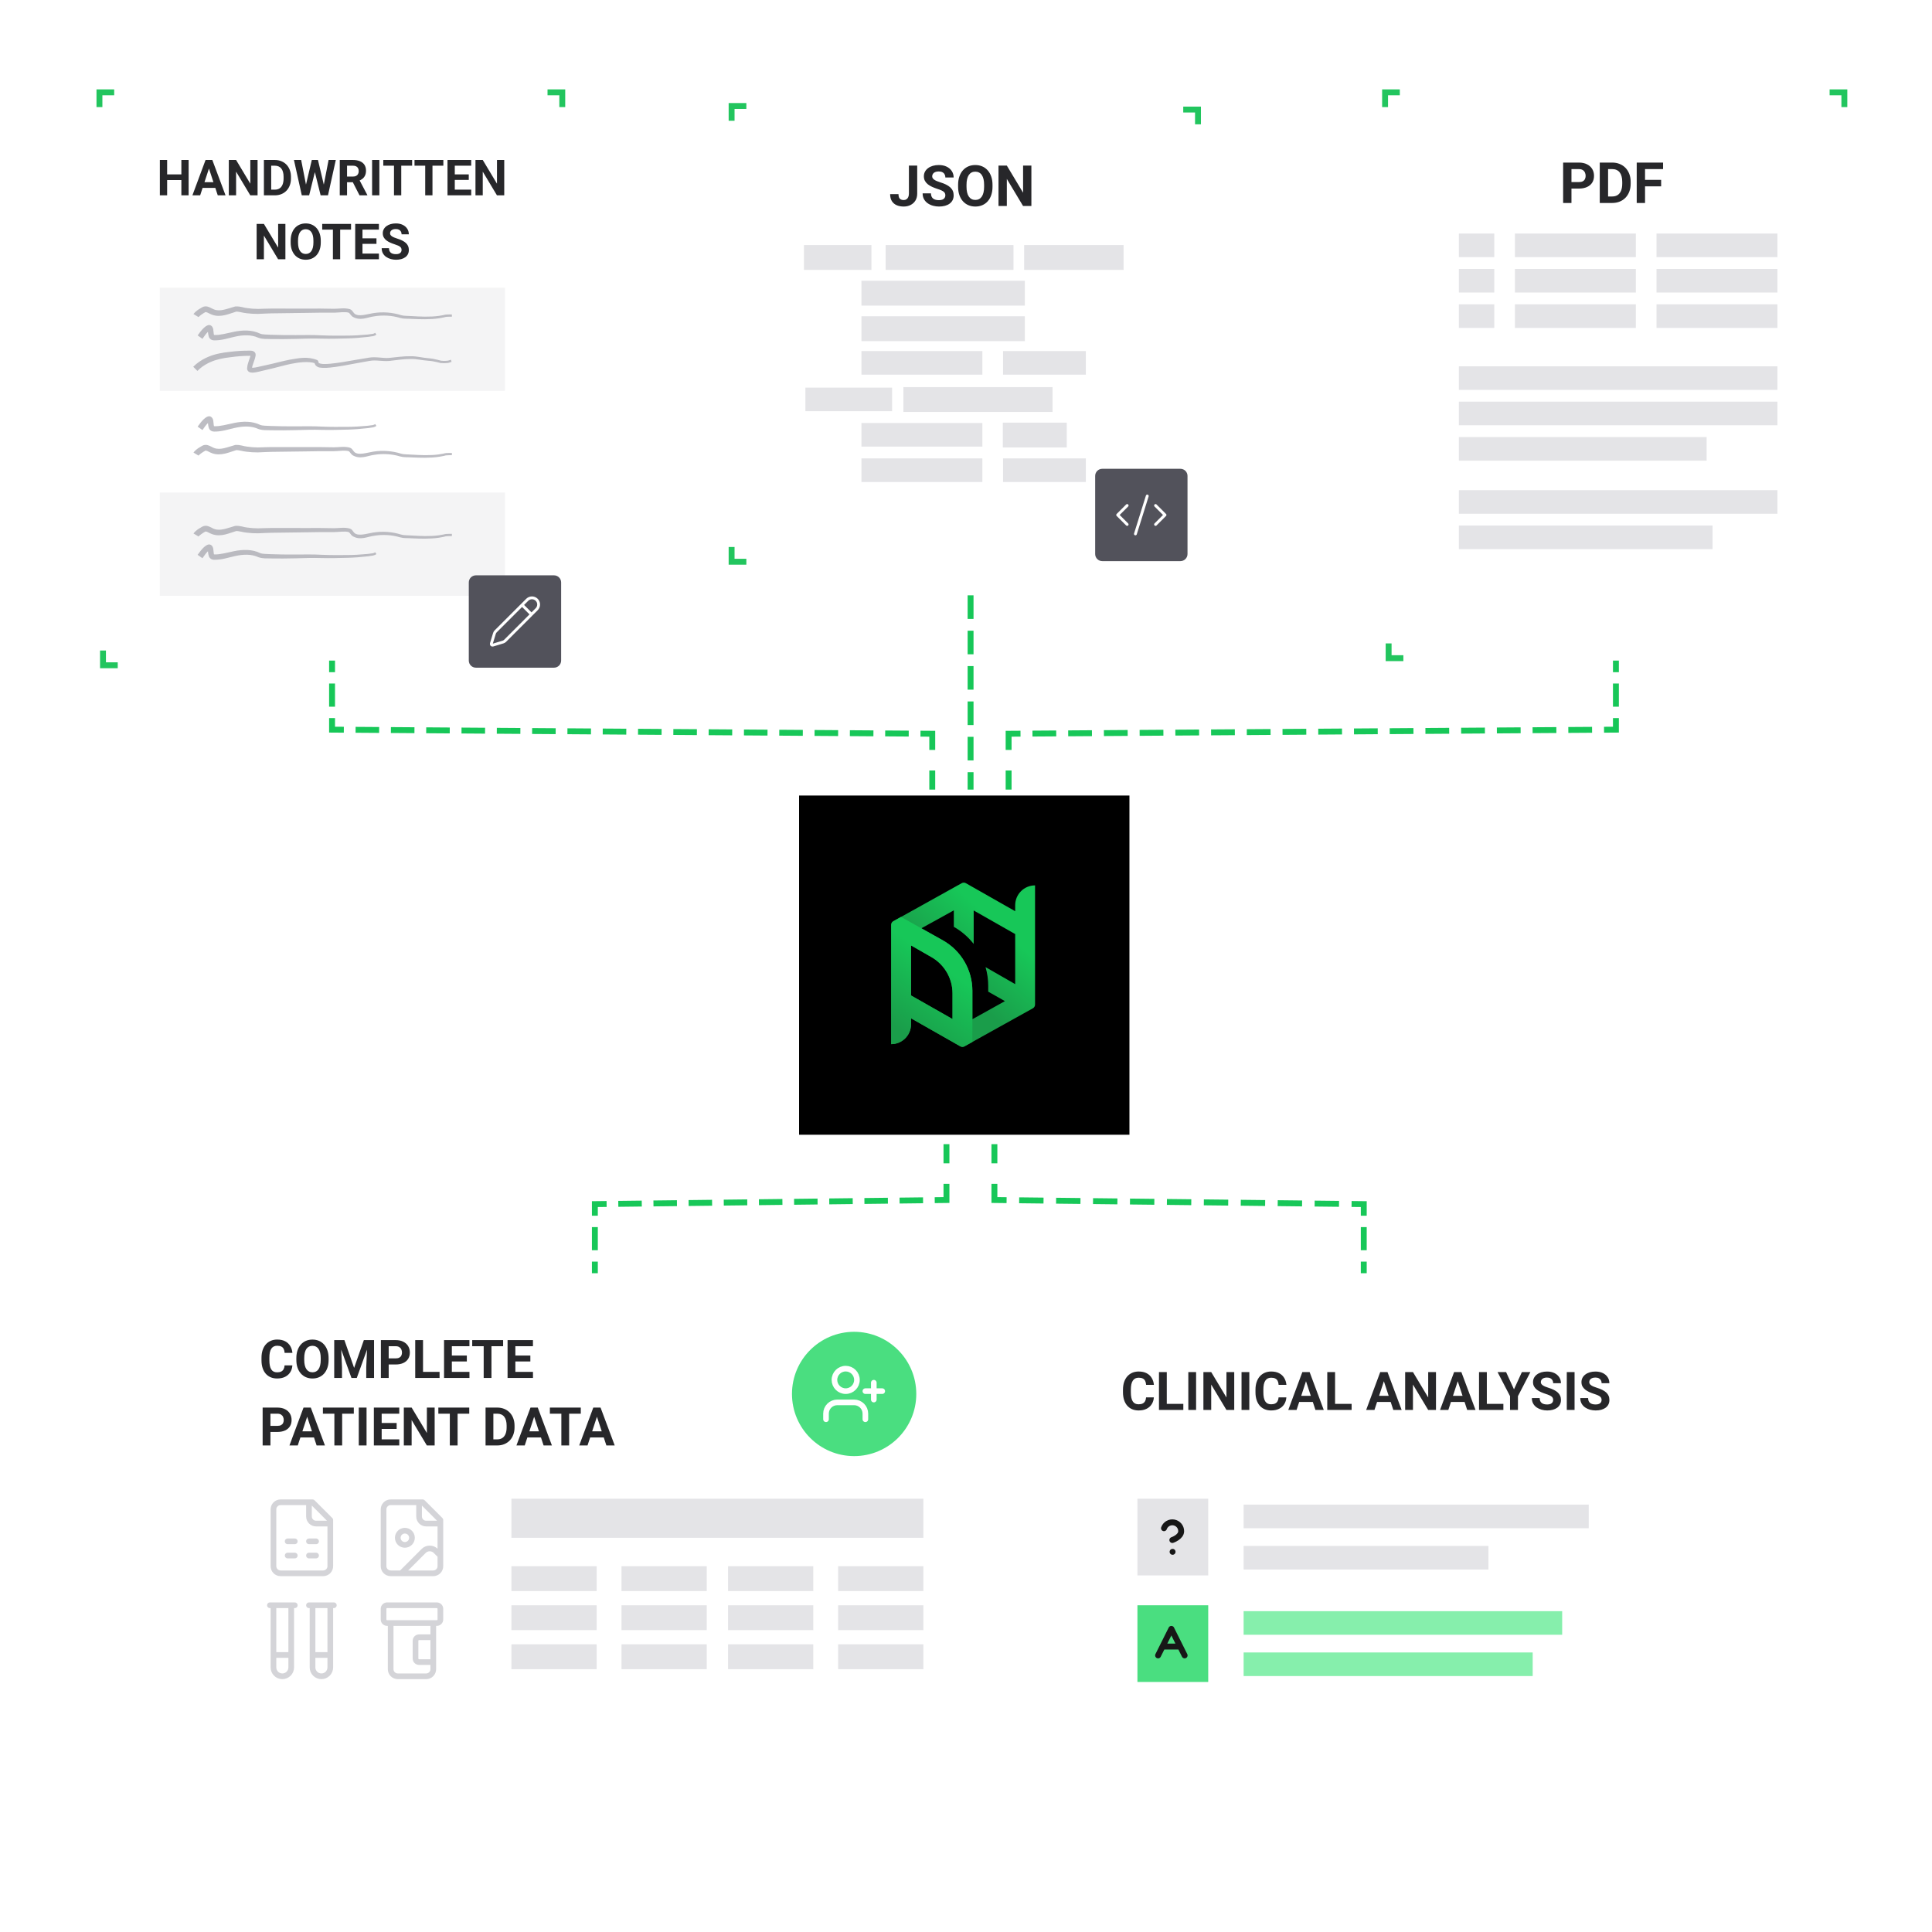 <svg width="544" height="544" viewBox="0 0 544 544" fill="none" xmlns="http://www.w3.org/2000/svg">
<path d="M273.289 158.5L273.289 221.5" stroke="#17C758" stroke-width="1.661" stroke-linecap="square" stroke-dasharray="4.98 4.98"/>
<rect x="225" y="224" width="93.02" height="95.511" fill="black"/>
<path d="M285.848 254.892V256.572L271.972 248.685C271.607 248.476 271.157 248.474 270.789 248.68L251.553 259.381C251.17 259.595 250.934 259.998 250.934 260.435V294.004C254.021 294.004 256.524 291.501 256.524 288.414V286.729L270.397 294.616C270.762 294.825 271.212 294.827 271.58 294.621L290.824 283.917C291.207 283.704 291.443 283.301 291.443 282.863V249.299C288.353 249.299 285.848 251.805 285.848 254.895V254.892ZM268.204 279.704V286.935L256.521 280.296V266.202L262.306 269.518C265.945 271.608 268.204 275.511 268.204 279.707V279.704ZM277.503 272.312C278.003 274.044 278.254 275.817 278.254 277.581V279.224L282.957 281.892L273.797 286.985V278.981C273.797 273.092 270.605 267.646 265.467 264.768L259.43 261.385L268.572 256.334V260.972L268.652 261.017C270.725 262.205 272.542 263.761 274.053 265.648L274.165 265.789V256.366L285.848 263.008V277.102L277.503 272.314V272.312Z" fill="url(#paint0_linear_218_8684)"/>
<path d="M268.204 279.704V286.935L256.521 280.296V266.202L262.306 269.518C265.945 271.608 268.204 275.511 268.204 279.707V279.704ZM251.553 259.381C251.17 259.595 250.934 259.998 250.934 260.435V294.004C254.021 294.004 256.524 291.501 256.524 288.414V286.729L270.397 294.616C270.762 294.824 271.212 294.827 271.58 294.621L273.799 293.385V278.981C273.799 273.092 270.608 267.646 265.47 264.768L253.71 258.18L251.553 259.381Z" fill="url(#paint1_linear_218_8684)"/>
<g filter="url(#filter0_dd_218_8684)">
<rect x="33.374" y="30.73" width="120.427" height="151.988" fill="white"/>
</g>
<path d="M51.65 49.101V50.7H46.455V49.101H51.65ZM47.063 45.047V55H45.013V45.047H47.063ZM53.113 45.047V55H51.069V45.047H53.113ZM59.067 46.749L56.36 55H54.18L57.878 45.047H59.266L59.067 46.749ZM61.316 55L58.602 46.749L58.384 45.047H59.785L63.504 55H61.316ZM61.193 51.295V52.901H55.937V51.295H61.193ZM72.527 45.047V55H70.477L66.478 48.328V55H64.427V45.047H66.478L70.483 51.726V45.047H72.527ZM77.367 55H75.2L75.214 53.4H77.367C77.905 53.4 78.358 53.28 78.728 53.038C79.097 52.792 79.375 52.434 79.561 51.965C79.753 51.495 79.849 50.928 79.849 50.263V49.777C79.849 49.267 79.794 48.818 79.685 48.431C79.58 48.043 79.422 47.717 79.213 47.453C79.003 47.189 78.746 46.991 78.44 46.858C78.135 46.722 77.784 46.653 77.388 46.653H75.159V45.047H77.388C78.053 45.047 78.662 45.161 79.213 45.389C79.769 45.612 80.25 45.933 80.655 46.352C81.061 46.772 81.373 47.273 81.592 47.856C81.815 48.435 81.927 49.08 81.927 49.791V50.263C81.927 50.969 81.815 51.614 81.592 52.197C81.373 52.781 81.061 53.282 80.655 53.701C80.254 54.116 79.773 54.437 79.213 54.665C78.657 54.888 78.042 55 77.367 55ZM76.362 45.047V55H74.311V45.047H76.362ZM85.816 53.421L87.799 45.047H88.906L89.159 46.441L87.047 55H85.857L85.816 53.421ZM84.798 45.047L86.439 53.421L86.302 55H84.976L82.768 45.047H84.798ZM90.902 53.387L92.522 45.047H94.553L92.352 55H91.025L90.902 53.387ZM89.528 45.047L91.524 53.455L91.47 55H90.28L88.154 46.435L88.428 45.047H89.528ZM95.667 45.047H99.379C100.14 45.047 100.794 45.161 101.341 45.389C101.892 45.617 102.316 45.954 102.612 46.4C102.909 46.847 103.057 47.396 103.057 48.048C103.057 48.581 102.965 49.039 102.783 49.422C102.605 49.8 102.353 50.117 102.024 50.372C101.701 50.623 101.32 50.823 100.883 50.974L100.233 51.315H97.007L96.993 49.716H99.393C99.753 49.716 100.051 49.652 100.288 49.524C100.525 49.397 100.703 49.219 100.821 48.991C100.944 48.763 101.006 48.499 101.006 48.198C101.006 47.879 100.947 47.603 100.828 47.371C100.71 47.139 100.53 46.961 100.288 46.838C100.047 46.715 99.743 46.653 99.379 46.653H97.718V55H95.667V45.047ZM101.231 55L98.962 50.563L101.129 50.55L103.426 54.904V55H101.231ZM106.816 45.047V55H104.772V45.047H106.816ZM112.982 45.047V55H110.938V45.047H112.982ZM116.045 45.047V46.653H107.924V45.047H116.045ZM121.773 45.047V55H119.729V45.047H121.773ZM124.836 45.047V46.653H116.715V45.047H124.836ZM132.684 53.4V55H127.386V53.4H132.684ZM128.056 45.047V55H126.005V45.047H128.056ZM131.993 49.101V50.659H127.386V49.101H131.993ZM132.677 45.047V46.653H127.386V45.047H132.677ZM141.98 45.047V55H139.93L135.931 48.328V55H133.88V45.047H135.931L139.937 51.726V45.047H141.98ZM80.361 63.047V73H78.311L74.311 66.328V73H72.261V63.047H74.311L78.317 69.726V63.047H80.361ZM90.321 67.791V68.263C90.321 69.019 90.219 69.698 90.014 70.3C89.809 70.901 89.519 71.414 89.145 71.838C88.772 72.257 88.325 72.579 87.806 72.802C87.291 73.025 86.719 73.137 86.09 73.137C85.466 73.137 84.894 73.025 84.374 72.802C83.859 72.579 83.412 72.257 83.034 71.838C82.656 71.414 82.362 70.901 82.152 70.3C81.947 69.698 81.845 69.019 81.845 68.263V67.791C81.845 67.03 81.947 66.351 82.152 65.754C82.357 65.152 82.647 64.64 83.02 64.216C83.399 63.792 83.845 63.468 84.36 63.245C84.88 63.022 85.452 62.91 86.076 62.91C86.705 62.91 87.277 63.022 87.792 63.245C88.311 63.468 88.758 63.792 89.132 64.216C89.51 64.64 89.802 65.152 90.007 65.754C90.216 66.351 90.321 67.03 90.321 67.791ZM88.25 68.263V67.777C88.25 67.249 88.202 66.784 88.106 66.383C88.011 65.982 87.87 65.644 87.683 65.371C87.496 65.098 87.268 64.893 86.999 64.756C86.73 64.615 86.422 64.544 86.076 64.544C85.73 64.544 85.422 64.615 85.153 64.756C84.889 64.893 84.663 65.098 84.477 65.371C84.294 65.644 84.155 65.982 84.06 66.383C83.964 66.784 83.916 67.249 83.916 67.777V68.263C83.916 68.787 83.964 69.252 84.06 69.657C84.155 70.058 84.296 70.398 84.483 70.676C84.67 70.949 84.898 71.157 85.167 71.298C85.436 71.439 85.743 71.51 86.09 71.51C86.436 71.51 86.744 71.439 87.013 71.298C87.282 71.157 87.507 70.949 87.689 70.676C87.872 70.398 88.011 70.058 88.106 69.657C88.202 69.252 88.25 68.787 88.25 68.263ZM95.783 63.047V73H93.739V63.047H95.783ZM98.846 63.047V64.653H90.725V63.047H98.846ZM106.693 71.4V73H101.396V71.4H106.693ZM102.065 63.047V73H100.015V63.047H102.065ZM106.003 67.101V68.659H101.396V67.101H106.003ZM106.687 63.047V64.653H101.396V63.047H106.687ZM113.071 70.395C113.071 70.218 113.044 70.058 112.989 69.917C112.939 69.771 112.843 69.639 112.702 69.52C112.561 69.397 112.363 69.277 112.107 69.158C111.852 69.04 111.522 68.917 111.116 68.789C110.665 68.643 110.237 68.479 109.831 68.297C109.43 68.115 109.075 67.903 108.765 67.661C108.459 67.415 108.218 67.13 108.04 66.807C107.867 66.483 107.78 66.107 107.78 65.679C107.78 65.264 107.871 64.888 108.054 64.551C108.236 64.209 108.491 63.917 108.819 63.676C109.147 63.43 109.535 63.241 109.981 63.108C110.433 62.976 110.927 62.91 111.465 62.91C112.199 62.91 112.839 63.042 113.386 63.307C113.933 63.571 114.356 63.933 114.657 64.394C114.963 64.854 115.115 65.38 115.115 65.973H113.078C113.078 65.681 113.017 65.426 112.894 65.207C112.775 64.984 112.593 64.808 112.347 64.681C112.105 64.553 111.8 64.489 111.431 64.489C111.075 64.489 110.779 64.544 110.542 64.653C110.305 64.758 110.127 64.902 110.009 65.084C109.89 65.262 109.831 65.462 109.831 65.686C109.831 65.854 109.872 66.007 109.954 66.144C110.041 66.28 110.168 66.408 110.337 66.526C110.506 66.645 110.713 66.757 110.959 66.861C111.205 66.966 111.49 67.069 111.813 67.169C112.356 67.333 112.832 67.518 113.242 67.723C113.657 67.928 114.003 68.158 114.281 68.413C114.559 68.668 114.769 68.958 114.91 69.281C115.051 69.605 115.122 69.972 115.122 70.382C115.122 70.815 115.038 71.202 114.869 71.544C114.701 71.886 114.457 72.175 114.138 72.412C113.819 72.649 113.438 72.829 112.996 72.952C112.554 73.075 112.06 73.137 111.513 73.137C111.021 73.137 110.535 73.073 110.057 72.945C109.578 72.813 109.143 72.615 108.751 72.351C108.364 72.086 108.054 71.749 107.821 71.339C107.589 70.929 107.473 70.443 107.473 69.883H109.53C109.53 70.193 109.578 70.455 109.674 70.669C109.77 70.883 109.904 71.056 110.077 71.189C110.255 71.321 110.465 71.416 110.706 71.476C110.952 71.535 111.221 71.564 111.513 71.564C111.868 71.564 112.16 71.514 112.388 71.414C112.62 71.314 112.791 71.175 112.9 70.997C113.014 70.819 113.071 70.619 113.071 70.395Z" fill="#27272A"/>
<g filter="url(#filter1_dd_218_8684)">
<rect x="395.372" y="31.152" width="120" height="150" fill="white"/>
</g>
<rect x="410.78" y="65.757" width="9.966" height="6.644" fill="#E4E4E7"/>
<rect x="410.78" y="75.724" width="9.966" height="6.644" fill="#E4E4E7"/>
<rect x="410.78" y="85.69" width="9.966" height="6.644" fill="#E4E4E7"/>
<rect x="426.561" y="65.757" width="34.052" height="6.644" fill="#E4E4E7"/>
<rect x="426.561" y="75.724" width="34.052" height="6.644" fill="#E4E4E7"/>
<rect x="426.561" y="85.69" width="34.052" height="6.644" fill="#E4E4E7"/>
<rect x="410.78" y="103.131" width="89.698" height="6.644" fill="#E4E4E7"/>
<rect x="410.78" y="138.014" width="89.698" height="6.644" fill="#E4E4E7"/>
<rect x="410.78" y="113.098" width="89.698" height="6.644" fill="#E4E4E7"/>
<rect x="410.78" y="147.98" width="71.426" height="6.644" fill="#E4E4E7"/>
<rect x="410.78" y="123.064" width="69.765" height="6.644" fill="#E4E4E7"/>
<rect x="466.427" y="65.757" width="34.052" height="6.644" fill="#E4E4E7"/>
<rect x="466.427" y="75.724" width="34.052" height="6.644" fill="#E4E4E7"/>
<rect x="466.427" y="85.69" width="34.052" height="6.644" fill="#E4E4E7"/>
<path d="M390 29.322L390 26L393.322 26" stroke="#22C55E" stroke-width="1.661" stroke-linecap="square"/>
<path d="M516.001 26H519.323V29.322" stroke="#22C55E" stroke-width="1.661" stroke-linecap="square"/>
<path d="M394.322 185.322L391 185.322L391 182" stroke="#22C55E" stroke-width="1.661" stroke-linecap="square"/>
<path d="M444.567 53.097H441.669V51.269H444.567C445.015 51.269 445.38 51.197 445.661 51.051C445.942 50.9 446.148 50.691 446.278 50.426C446.409 50.16 446.474 49.861 446.474 49.527C446.474 49.189 446.409 48.874 446.278 48.582C446.148 48.29 445.942 48.056 445.661 47.879C445.38 47.702 445.015 47.613 444.567 47.613H442.481V57.152H440.138V45.777H444.567C445.458 45.777 446.221 45.939 446.856 46.262C447.497 46.579 447.987 47.019 448.325 47.582C448.664 48.144 448.833 48.788 448.833 49.512C448.833 50.246 448.664 50.881 448.325 51.418C447.987 51.954 447.497 52.368 446.856 52.66C446.221 52.952 445.458 53.097 444.567 53.097ZM453.942 57.152H451.466L451.481 55.324H453.942C454.557 55.324 455.075 55.186 455.497 54.91C455.919 54.629 456.237 54.22 456.45 53.684C456.669 53.147 456.778 52.499 456.778 51.738V51.184C456.778 50.6 456.716 50.087 456.591 49.644C456.471 49.202 456.291 48.829 456.052 48.527C455.812 48.225 455.518 47.999 455.169 47.847C454.82 47.691 454.419 47.613 453.966 47.613H451.419V45.777H453.966C454.726 45.777 455.422 45.907 456.052 46.168C456.687 46.423 457.237 46.79 457.7 47.269C458.164 47.749 458.521 48.322 458.771 48.988C459.026 49.65 459.153 50.387 459.153 51.199V51.738C459.153 52.545 459.026 53.282 458.771 53.949C458.521 54.616 458.164 55.189 457.7 55.668C457.242 56.142 456.692 56.509 456.052 56.769C455.416 57.025 454.713 57.152 453.942 57.152ZM452.794 45.777V57.152H450.45V45.777H452.794ZM463.2 45.777V57.152H460.856V45.777H463.2ZM467.731 50.637V52.465H462.56V50.637H467.731ZM468.278 45.777V47.613H462.56V45.777H468.278Z" fill="#27272A"/>
<rect x="45.002" y="81" width="97.172" height="29.069" fill="#F4F4F5"/>
<path d="M155 26H158.322V29.322" stroke="#22C55E" stroke-width="1.661" stroke-linecap="square"/>
<path d="M28 29.322L28 26L31.322 26" stroke="#22C55E" stroke-width="1.661" stroke-linecap="square"/>
<path d="M32.322 187.322L29 187.322L29 184" stroke="#22C55E" stroke-width="1.661" stroke-linecap="square"/>
<rect x="45.417" y="139.114" width="96.342" height="28.238" fill="#F4F4F5" stroke="#F4F4F5" stroke-width="0.831"/>
<path opacity="0.7" d="M54.476 88.429C54.952 88.713 55.427 88.996 55.903 89.28C55.888 89.289 56.056 89.103 56.194 88.99C56.342 88.862 56.507 88.736 56.678 88.613C57.02 88.368 57.387 88.137 57.765 87.92C57.851 87.874 57.89 87.858 58.086 87.901C58.466 87.99 59.015 88.355 59.712 88.616C62.231 89.544 64.751 88.237 66.489 87.758C67.073 87.674 68.341 88.083 69.377 88.189C70.458 88.333 71.537 88.385 72.612 88.387C73.969 88.351 75.11 88.245 76.376 88.234C79.664 88.175 82.97 88.16 86.275 88.101C88.859 88.053 91.434 88.015 94.011 88.047C95.561 88.026 97.024 87.708 98.224 88.051C98.239 88.034 98.423 88.212 98.583 88.435C98.753 88.657 98.951 88.923 99.233 89.151C101.428 90.472 103.42 89.335 105.222 89.096C107.693 88.663 110.295 88.806 112.698 89.531C113.799 89.831 114.73 89.703 115.7 89.783C118.338 89.902 120.981 90.009 123.635 89.621C124.093 89.551 124.555 89.448 124.985 89.368L125.02 89.36C125.286 89.278 125.491 89.23 125.747 89.208C126.223 89.168 126.736 89.171 127.241 89.166C127.241 88.958 127.241 88.751 127.241 88.543C126.732 88.541 126.228 88.529 125.692 88.566C125.41 88.583 125.088 88.655 124.841 88.73L124.876 88.722C124.409 88.802 123.978 88.892 123.535 88.953C120.985 89.291 118.357 89.155 115.746 88.999C114.779 88.913 113.731 88.986 112.948 88.743C110.407 87.94 107.699 87.753 105.065 88.174C103.197 88.486 101.082 89.227 99.875 88.363C99.718 88.234 99.573 88.045 99.405 87.817C99.225 87.602 99.078 87.272 98.549 87.063C96.898 86.592 95.389 86.968 94.03 86.945C91.439 86.877 88.849 86.879 86.26 86.891C82.969 86.903 79.665 86.871 76.358 86.885C75.115 86.877 73.767 86.972 72.623 86.984C71.594 86.969 70.576 86.904 69.577 86.756C68.531 86.659 67.778 86.209 66.256 86.286C63.863 86.948 62.027 87.815 60.263 87.132C59.795 86.966 59.313 86.59 58.492 86.344C58.078 86.219 57.433 86.226 56.966 86.507C56.11 87.033 55.38 87.309 54.476 88.429Z" fill="#A1A1AA"/>
<path opacity="0.7" d="M55.649 94.444C56.101 94.764 56.553 95.084 57.005 95.404C57.502 94.695 58.007 93.96 58.534 93.458C58.725 93.279 58.909 93.148 59.098 93.066C58.983 93.123 58.755 93.12 58.635 93.052C58.512 92.989 58.482 92.932 58.468 92.915C58.448 92.877 58.481 92.933 58.495 93.003C58.591 93.41 58.55 94.002 58.789 94.789C58.876 95.049 59.087 95.408 59.435 95.607C59.777 95.805 60.071 95.818 60.266 95.838C62.548 95.865 64.305 95.187 66.203 94.791C68.415 94.285 70.793 94.186 72.76 95.112C74.162 95.583 75.065 95.388 76.162 95.462C78.536 95.506 80.892 95.482 83.258 95.426C85.709 95.367 88.152 95.265 90.574 95.353C93.021 95.419 95.434 95.341 97.853 95.283C99.671 95.239 101.496 95.098 103.29 94.89C103.435 94.874 103.579 94.859 103.722 94.845C104.045 94.806 104.318 94.738 104.58 94.71C105.019 94.695 105.599 94.518 105.986 94.236C105.872 94.063 105.758 93.889 105.644 93.716C105.287 93.947 104.976 94.044 104.514 94.064C104.203 94.092 103.914 94.158 103.657 94.182C103.517 94.193 103.37 94.206 103.225 94.219C101.426 94.391 99.64 94.494 97.84 94.502C95.429 94.513 92.999 94.542 90.617 94.431C88.144 94.294 85.689 94.348 83.24 94.359C80.897 94.369 78.534 94.347 76.201 94.257C75.194 94.198 73.919 94.217 73.317 93.974C70.954 92.815 68.298 92.925 65.903 93.417C64.014 93.793 62.018 94.393 60.405 94.324C60.251 94.312 60.184 94.279 60.221 94.294C60.261 94.314 60.271 94.355 60.245 94.283C60.144 93.967 60.16 93.384 60.033 92.664C59.99 92.478 59.943 92.28 59.776 92.024C59.689 91.898 59.566 91.743 59.324 91.623C59.087 91.496 58.716 91.491 58.481 91.6C58.076 91.766 57.73 92.016 57.449 92.27C56.683 92.983 56.184 93.721 55.649 94.444Z" fill="#A1A1AA"/>
<path opacity="0.7" d="M55.649 120.13C56.101 120.45 56.553 120.77 57.005 121.09C57.502 120.381 58.007 119.647 58.534 119.144C58.725 118.966 58.909 118.834 59.098 118.752C58.983 118.809 58.755 118.806 58.635 118.738C58.512 118.675 58.482 118.618 58.468 118.601C58.448 118.563 58.481 118.619 58.495 118.689C58.591 119.096 58.55 119.688 58.789 120.475C58.876 120.735 59.087 121.094 59.435 121.293C59.777 121.491 60.071 121.504 60.266 121.524C62.548 121.551 64.305 120.873 66.203 120.477C68.415 119.971 70.793 119.872 72.76 120.798C74.162 121.269 75.065 121.074 76.162 121.148C78.536 121.192 80.892 121.168 83.258 121.112C85.709 121.053 88.152 120.951 90.574 121.039C93.021 121.105 95.434 121.027 97.853 120.969C99.671 120.925 101.496 120.784 103.29 120.576C103.435 120.561 103.579 120.545 103.722 120.531C104.045 120.493 104.318 120.424 104.58 120.396C105.019 120.381 105.599 120.204 105.986 119.922C105.872 119.749 105.758 119.575 105.644 119.402C105.287 119.633 104.976 119.73 104.514 119.75C104.203 119.778 103.914 119.844 103.657 119.868C103.517 119.879 103.37 119.892 103.225 119.905C101.426 120.077 99.64 120.18 97.84 120.188C95.429 120.199 92.999 120.228 90.617 120.117C88.144 119.98 85.689 120.034 83.24 120.046C80.897 120.055 78.534 120.033 76.201 119.943C75.194 119.885 73.919 119.903 73.317 119.66C70.954 118.501 68.298 118.611 65.903 119.103C64.014 119.479 62.018 120.079 60.405 120.01C60.251 119.998 60.184 119.965 60.221 119.98C60.261 120 60.271 120.041 60.245 119.969C60.144 119.653 60.16 119.07 60.033 118.35C59.99 118.164 59.943 117.966 59.776 117.71C59.689 117.585 59.566 117.429 59.324 117.309C59.087 117.182 58.716 117.177 58.481 117.286C58.076 117.452 57.73 117.703 57.449 117.956C56.683 118.669 56.184 119.407 55.649 120.13Z" fill="#A1A1AA"/>
<path opacity="0.7" d="M54.413 103.267C54.804 103.658 55.196 104.05 55.587 104.441C56.461 103.549 57.467 102.826 58.59 102.264C58.817 102.15 59.048 102.042 59.283 101.94C61.001 101.179 62.822 100.828 64.795 100.596C66.684 100.33 68.594 100.174 70.491 100.184C70.637 100.177 70.799 100.228 70.719 100.194C70.676 100.182 70.557 100.026 70.556 99.951C70.547 99.878 70.558 99.91 70.542 99.982C70.37 101.149 69.674 102.083 69.572 103.778C69.573 104.011 69.687 104.351 69.912 104.554C70.133 104.758 70.351 104.824 70.525 104.867C70.877 104.942 71.139 104.924 71.396 104.906C71.901 104.862 72.353 104.766 72.798 104.668C73.686 104.468 74.537 104.233 75.376 104.057C77.611 103.561 79.71 102.914 81.87 102.467C84.126 101.987 86.934 101.699 88.64 102.263C88.555 102.184 88.58 102.153 88.599 102.255C88.625 102.347 88.635 102.525 88.786 102.767C89.542 103.646 90.293 103.501 90.945 103.58C91.611 103.603 92.247 103.56 92.881 103.501C94.146 103.379 95.382 103.182 96.617 102.973C99.089 102.544 101.54 102.035 103.985 101.631C105.801 101.267 107.621 101.81 109.675 101.624C111.719 101.386 113.686 101.073 115.697 101.079C117.322 101.038 118.911 101.471 120.64 101.584C121.448 101.627 122.256 101.779 123.063 101.968C123.393 102.046 123.723 102.129 124.054 102.213L124.096 102.221C124.749 102.289 125.358 102.284 126.006 102.212C126.413 102.175 126.842 101.985 127.151 101.874C127.085 101.677 127.018 101.48 126.952 101.283C126.55 101.423 126.281 101.548 125.929 101.579C125.363 101.636 124.741 101.632 124.18 101.565L124.222 101.573C123.891 101.484 123.558 101.396 123.222 101.312C122.399 101.108 121.552 100.935 120.683 100.877C119.086 100.759 117.419 100.289 115.696 100.307C113.639 100.273 111.579 100.572 109.589 100.777C107.825 100.936 105.831 100.355 103.844 100.716C101.358 101.094 98.903 101.57 96.451 101.963C95.226 102.154 94.002 102.332 92.787 102.433C92.18 102.482 91.575 102.513 90.993 102.484C90.443 102.474 89.765 102.295 89.724 102.154C89.748 102.2 89.722 102.144 89.698 102.012C89.668 101.893 89.628 101.623 89.361 101.394C86.444 100.257 84.131 100.878 81.624 101.267C79.414 101.694 77.236 102.331 75.117 102.771C74.219 102.948 73.358 103.174 72.512 103.352C72.094 103.44 71.67 103.519 71.292 103.546C71.108 103.56 70.922 103.553 70.839 103.531C70.798 103.522 70.804 103.506 70.862 103.557C70.924 103.607 70.957 103.725 70.953 103.734C70.972 102.889 71.698 101.584 71.945 100.259C71.968 100.132 72.011 99.96 71.966 99.687C71.931 99.41 71.681 99.078 71.462 98.963C71.027 98.727 70.767 98.754 70.51 98.738C68.522 98.702 66.549 98.838 64.591 99.088C62.657 99.287 60.555 99.651 58.652 100.47C58.392 100.58 58.133 100.697 57.877 100.822C56.612 101.432 55.414 102.267 54.413 103.267Z" fill="#A1A1AA"/>
<path opacity="0.7" d="M54.476 150.211C54.952 150.495 55.427 150.778 55.903 151.062C55.888 151.07 56.056 150.885 56.194 150.771C56.342 150.644 56.507 150.518 56.678 150.395C57.02 150.15 57.387 149.919 57.765 149.701C57.851 149.656 57.89 149.64 58.086 149.683C58.466 149.772 59.015 150.137 59.712 150.398C62.231 151.326 64.751 150.018 66.489 149.54C67.073 149.456 68.341 149.865 69.377 149.971C70.458 150.114 71.537 150.167 72.612 150.168C73.969 150.133 75.11 150.027 76.376 150.016C79.664 149.956 82.97 149.941 86.275 149.883C88.859 149.834 91.434 149.797 94.011 149.828C95.561 149.808 97.024 149.49 98.224 149.832C98.239 149.816 98.423 149.993 98.583 150.217C98.753 150.439 98.951 150.705 99.233 150.933C101.428 152.254 103.42 151.117 105.222 150.877C107.693 150.445 110.295 150.588 112.698 151.313C113.799 151.612 114.73 151.484 115.7 151.565C118.338 151.684 120.981 151.79 123.635 151.402C124.093 151.333 124.555 151.23 124.985 151.15L125.02 151.142C125.286 151.06 125.491 151.012 125.747 150.99C126.223 150.95 126.736 150.953 127.241 150.948C127.241 150.74 127.241 150.532 127.241 150.325C126.732 150.323 126.228 150.311 125.692 150.348C125.41 150.365 125.088 150.436 124.841 150.512L124.876 150.504C124.409 150.584 123.978 150.674 123.535 150.735C120.985 151.073 118.357 150.937 115.746 150.781C114.779 150.695 113.731 150.768 112.948 150.525C110.407 149.721 107.699 149.535 105.065 149.955C103.197 150.268 101.082 151.008 99.875 150.145C99.718 150.016 99.573 149.827 99.405 149.599C99.225 149.384 99.078 149.054 98.549 148.844C96.898 148.374 95.389 148.75 94.03 148.727C91.439 148.659 88.849 148.66 86.26 148.673C82.969 148.685 79.665 148.653 76.358 148.667C75.115 148.659 73.767 148.754 72.623 148.766C71.594 148.75 70.576 148.685 69.577 148.538C68.531 148.441 67.778 147.991 66.256 148.068C63.863 148.73 62.027 149.597 60.263 148.914C59.795 148.748 59.313 148.371 58.492 148.126C58.078 148 57.433 148.007 56.966 148.289C56.11 148.815 55.38 149.091 54.476 150.211Z" fill="#A1A1AA"/>
<path opacity="0.7" d="M54.476 127.429C54.952 127.713 55.427 127.996 55.903 128.28C55.888 128.289 56.056 128.103 56.194 127.99C56.342 127.862 56.507 127.736 56.678 127.613C57.02 127.368 57.387 127.137 57.765 126.92C57.851 126.875 57.89 126.858 58.086 126.901C58.466 126.99 59.015 127.355 59.712 127.616C62.231 128.544 64.751 127.237 66.489 126.758C67.073 126.674 68.341 127.083 69.377 127.189C70.458 127.333 71.537 127.385 72.612 127.387C73.969 127.351 75.11 127.245 76.376 127.234C79.664 127.175 82.97 127.16 86.275 127.101C88.859 127.053 91.434 127.015 94.011 127.047C95.561 127.026 97.024 126.708 98.224 127.051C98.239 127.034 98.423 127.212 98.583 127.435C98.753 127.657 98.951 127.923 99.233 128.151C101.428 129.472 103.42 128.335 105.222 128.096C107.693 127.663 110.295 127.806 112.698 128.531C113.799 128.83 114.73 128.703 115.7 128.783C118.338 128.902 120.981 129.009 123.635 128.621C124.093 128.551 124.555 128.448 124.985 128.368L125.02 128.36C125.286 128.278 125.491 128.23 125.747 128.208C126.223 128.168 126.736 128.171 127.241 128.166C127.241 127.958 127.241 127.751 127.241 127.543C126.732 127.541 126.228 127.529 125.692 127.566C125.41 127.583 125.088 127.655 124.841 127.73L124.876 127.722C124.409 127.802 123.978 127.892 123.535 127.953C120.985 128.291 118.357 128.155 115.746 127.999C114.779 127.913 113.731 127.986 112.948 127.743C110.407 126.94 107.699 126.753 105.065 127.174C103.197 127.486 101.082 128.227 99.875 127.363C99.718 127.234 99.573 127.045 99.405 126.817C99.225 126.602 99.078 126.272 98.549 126.063C96.898 125.592 95.389 125.968 94.03 125.945C91.439 125.877 88.849 125.879 86.26 125.891C82.969 125.903 79.665 125.871 76.358 125.885C75.115 125.877 73.767 125.972 72.623 125.985C71.594 125.969 70.576 125.904 69.577 125.756C68.531 125.659 67.778 125.209 66.256 125.286C63.863 125.948 62.027 126.815 60.263 126.132C59.795 125.966 59.313 125.59 58.492 125.344C58.078 125.219 57.433 125.226 56.966 125.507C56.11 126.033 55.38 126.309 54.476 127.429Z" fill="#A1A1AA"/>
<path opacity="0.7" d="M55.649 156.226C56.101 156.546 56.553 156.866 57.005 157.186C57.502 156.476 58.007 155.742 58.534 155.24C58.725 155.061 58.909 154.93 59.098 154.848C58.983 154.905 58.755 154.901 58.635 154.834C58.512 154.77 58.482 154.714 58.468 154.696C58.448 154.659 58.481 154.715 58.495 154.785C58.591 155.191 58.55 155.784 58.789 156.571C58.876 156.831 59.087 157.19 59.435 157.389C59.777 157.586 60.071 157.6 60.266 157.62C62.548 157.647 64.305 156.968 66.203 156.573C68.415 156.067 70.793 155.968 72.76 156.894C74.162 157.365 75.065 157.17 76.162 157.243C78.536 157.288 80.892 157.264 83.258 157.208C85.709 157.148 88.152 157.047 90.574 157.134C93.021 157.201 95.434 157.123 97.853 157.065C99.671 157.021 101.496 156.88 103.29 156.672C103.435 156.656 103.579 156.641 103.722 156.627C104.045 156.588 104.318 156.52 104.58 156.492C105.019 156.476 105.599 156.3 105.986 156.018C105.872 155.844 105.758 155.671 105.644 155.498C105.287 155.729 104.976 155.825 104.514 155.846C104.203 155.874 103.914 155.94 103.657 155.964C103.517 155.975 103.37 155.987 103.225 156C101.426 156.173 99.64 156.276 97.84 156.284C95.429 156.295 92.999 156.324 90.617 156.213C88.144 156.075 85.689 156.13 83.24 156.141C80.897 156.151 78.534 156.128 76.201 156.039C75.194 155.98 73.919 155.999 73.317 155.756C70.954 154.597 68.298 154.706 65.903 155.199C64.014 155.574 62.018 156.175 60.405 156.106C60.251 156.094 60.184 156.061 60.221 156.076C60.261 156.095 60.271 156.137 60.245 156.065C60.144 155.749 60.16 155.166 60.033 154.446C59.99 154.26 59.943 154.062 59.776 153.806C59.689 153.68 59.566 153.525 59.324 153.404C59.087 153.278 58.716 153.272 58.481 153.382C58.076 153.548 57.73 153.798 57.449 154.052C56.683 154.764 56.184 155.502 55.649 156.226Z" fill="#A1A1AA"/>
<path d="M93.5 205.45L92.669 205.45L92.669 206.275L93.494 206.28L93.5 205.45ZM262.5 206.605L263.331 206.605L263.331 205.78L262.506 205.774L262.5 206.605ZM261.669 221.5L261.669 222.33L263.331 222.33L263.331 221.5L261.669 221.5ZM92.669 188.431L92.669 189.262L94.331 189.262L94.331 188.431L92.669 188.431ZM94.331 193.294L94.331 192.463L92.669 192.463L92.669 193.294L94.331 193.294ZM92.669 198.156L92.669 198.987L94.331 198.987L94.331 198.156L92.669 198.156ZM94.331 203.019L94.331 202.188L92.669 202.188L92.669 203.019L94.331 203.019ZM95.98 206.297L96.81 206.303L96.822 204.642L95.991 204.636L95.98 206.297ZM100.962 204.67L100.131 204.665L100.12 206.326L100.95 206.331L100.962 204.67ZM105.921 206.365L106.751 206.371L106.763 204.71L105.932 204.704L105.921 206.365ZM110.903 204.738L110.072 204.733L110.061 206.394L110.891 206.399L110.903 204.738ZM115.862 206.433L116.692 206.439L116.704 204.778L115.873 204.772L115.862 206.433ZM120.844 204.806L120.013 204.8L120.002 206.462L120.833 206.467L120.844 204.806ZM125.803 206.501L126.634 206.507L126.645 204.846L125.814 204.84L125.803 206.501ZM130.785 204.874L129.955 204.868L129.943 206.529L130.774 206.535L130.785 204.874ZM135.744 206.569L136.575 206.575L136.586 204.914L135.756 204.908L135.744 206.569ZM140.726 204.942L139.896 204.936L139.884 206.597L140.715 206.603L140.726 204.942ZM145.685 206.637L146.516 206.643L146.527 204.982L145.697 204.976L145.685 206.637ZM150.667 205.01L149.837 205.004L149.826 206.665L150.656 206.671L150.667 205.01ZM155.627 206.705L156.457 206.711L156.469 205.05L155.638 205.044L155.627 206.705ZM160.609 205.078L159.778 205.072L159.767 206.733L160.597 206.739L160.609 205.078ZM165.568 206.773L166.398 206.779L166.41 205.118L165.579 205.112L165.568 206.773ZM170.55 205.146L169.719 205.14L169.708 206.801L170.538 206.807L170.55 205.146ZM175.509 206.841L176.34 206.847L176.351 205.185L175.52 205.18L175.509 206.841ZM180.491 205.214L179.66 205.208L179.649 206.869L180.48 206.875L180.491 205.214ZM185.45 206.909L186.281 206.914L186.292 205.253L185.462 205.248L185.45 206.909ZM190.432 205.282L189.602 205.276L189.59 206.937L190.421 206.943L190.432 205.282ZM195.391 206.977L196.222 206.982L196.233 205.321L195.403 205.316L195.391 206.977ZM200.373 205.35L199.543 205.344L199.531 207.005L200.362 207.011L200.373 205.35ZM205.333 207.045L206.163 207.05L206.174 205.389L205.344 205.384L205.333 207.045ZM210.314 205.418L209.484 205.412L209.473 207.073L210.303 207.079L210.314 205.418ZM215.274 207.113L216.104 207.118L216.116 205.457L215.285 205.452L215.274 207.113ZM220.256 205.486L219.425 205.48L219.414 207.141L220.244 207.147L220.256 205.486ZM225.215 207.181L226.045 207.186L226.057 205.525L225.226 205.52L225.215 207.181ZM230.197 205.553L229.366 205.548L229.355 207.209L230.185 207.215L230.197 205.553ZM235.156 207.248L235.987 207.254L235.998 205.593L235.167 205.587L235.156 207.248ZM240.138 205.621L239.307 205.616L239.296 207.277L240.127 207.282L240.138 205.621ZM245.097 207.316L245.928 207.322L245.939 205.661L245.109 205.655L245.097 207.316ZM250.079 205.689L249.249 205.684L249.237 207.345L250.068 207.35L250.079 205.689ZM255.038 207.384L255.869 207.39L255.88 205.729L255.05 205.723L255.038 207.384ZM260.02 205.757L259.19 205.752L259.178 207.413L260.009 207.418L260.02 205.757ZM261.669 210.329L261.669 211.159L263.331 211.159L263.331 210.329L261.669 210.329ZM263.331 217.776L263.331 216.946L261.669 216.946L261.669 217.776L263.331 217.776ZM93.5 186L92.669 186L92.669 188.431L93.5 188.431L94.331 188.431L94.331 186L93.5 186ZM93.5 193.294L92.669 193.294L92.669 198.156L93.5 198.156L94.331 198.156L94.331 193.294L93.5 193.294ZM93.5 203.019L92.669 203.019L92.669 205.45L93.5 205.45L94.331 205.45L94.331 203.019L93.5 203.019ZM93.5 205.45L93.494 206.28L95.98 206.297L95.985 205.467L95.991 204.636L93.506 204.619L93.5 205.45ZM100.956 205.501L100.95 206.331L105.921 206.365L105.926 205.535L105.932 204.704L100.962 204.67L100.956 205.501ZM110.897 205.569L110.891 206.399L115.862 206.433L115.868 205.603L115.873 204.772L110.903 204.738L110.897 205.569ZM120.838 205.637L120.833 206.467L125.803 206.501L125.809 205.671L125.814 204.84L120.844 204.806L120.838 205.637ZM130.779 205.705L130.774 206.535L135.744 206.569L135.75 205.739L135.756 204.908L130.785 204.874L130.779 205.705ZM140.721 205.773L140.715 206.603L145.685 206.637L145.691 205.807L145.697 204.976L140.726 204.942L140.721 205.773ZM150.662 205.84L150.656 206.671L155.627 206.705L155.632 205.874L155.638 205.044L150.667 205.01L150.662 205.84ZM160.603 205.908L160.597 206.739L165.568 206.773L165.574 205.942L165.579 205.112L160.609 205.078L160.603 205.908ZM170.544 205.976L170.538 206.807L175.509 206.841L175.515 206.01L175.52 205.18L170.55 205.146L170.544 205.976ZM180.485 206.044L180.48 206.875L185.45 206.909L185.456 206.078L185.462 205.248L180.491 205.214L180.485 206.044ZM190.426 206.112L190.421 206.943L195.391 206.977L195.397 206.146L195.403 205.316L190.432 205.282L190.426 206.112ZM200.368 206.18L200.362 207.011L205.333 207.045L205.338 206.214L205.344 205.384L200.373 205.35L200.368 206.18ZM210.309 206.248L210.303 207.079L215.274 207.113L215.279 206.282L215.285 205.452L210.314 205.418L210.309 206.248ZM220.25 206.316L220.244 207.147L225.215 207.181L225.221 206.35L225.226 205.52L220.256 205.486L220.25 206.316ZM230.191 206.384L230.185 207.215L235.156 207.248L235.162 206.418L235.167 205.587L230.197 205.553L230.191 206.384ZM240.132 206.452L240.127 207.282L245.097 207.316L245.103 206.486L245.109 205.655L240.138 205.621L240.132 206.452ZM250.074 206.52L250.068 207.35L255.038 207.384L255.044 206.554L255.05 205.723L250.079 205.689L250.074 206.52ZM260.015 206.588L260.009 207.418L262.494 207.435L262.5 206.605L262.506 205.774L260.02 205.757L260.015 206.588ZM262.5 206.605L261.669 206.605L261.669 210.329L262.5 210.329L263.331 210.329L263.331 206.605L262.5 206.605ZM262.5 217.776L261.669 217.776L261.669 221.5L262.5 221.5L263.331 221.5L263.331 217.776L262.5 217.776Z" fill="#17C758"/>
<path d="M167.5 339.05L166.669 339.05L166.669 338.229L167.49 338.22L167.5 339.05ZM266.5 337.895L267.331 337.895L267.331 338.716L266.51 338.725L266.5 337.895ZM265.669 323L265.669 322.169L267.331 322.169L267.331 323L265.669 323ZM166.669 356.069L166.669 355.238L168.331 355.238L168.331 356.069L166.669 356.069ZM168.331 351.206L168.331 352.037L166.669 352.037L166.669 351.206L168.331 351.206ZM166.669 346.344L166.669 345.513L168.331 345.513L168.331 346.344L166.669 346.344ZM168.331 341.481L168.331 342.312L166.669 342.312L166.669 341.481L168.331 341.481ZM169.965 338.191L170.796 338.181L170.815 339.842L169.985 339.852L169.965 338.191ZM174.935 339.794L174.104 339.804L174.085 338.143L174.915 338.133L174.935 339.794ZM179.865 338.075L180.696 338.065L180.715 339.726L179.885 339.736L179.865 338.075ZM184.835 339.678L184.004 339.688L183.985 338.027L184.815 338.017L184.835 339.678ZM189.765 337.96L190.596 337.95L190.615 339.611L189.785 339.621L189.765 337.96ZM194.735 339.563L193.904 339.572L193.885 337.912L194.715 337.902L194.735 339.563ZM199.665 337.844L200.496 337.834L200.515 339.495L199.685 339.505L199.665 337.844ZM204.635 339.447L203.804 339.457L203.785 337.796L204.615 337.786L204.635 339.447ZM209.565 337.729L210.396 337.719L210.415 339.38L209.585 339.39L209.565 337.729ZM214.535 339.332L213.704 339.341L213.685 337.68L214.515 337.671L214.535 339.332ZM219.465 337.613L220.296 337.603L220.315 339.264L219.485 339.274L219.465 337.613ZM224.435 339.216L223.604 339.226L223.585 337.565L224.415 337.555L224.435 339.216ZM229.365 337.498L230.196 337.488L230.215 339.149L229.385 339.158L229.365 337.498ZM234.335 339.101L233.504 339.11L233.485 337.449L234.315 337.44L234.335 339.101ZM239.265 337.382L240.096 337.372L240.115 339.033L239.285 339.043L239.265 337.382ZM244.235 338.985L243.404 338.995L243.385 337.334L244.215 337.324L244.235 338.985ZM249.165 337.267L249.996 337.257L250.015 338.918L249.185 338.927L249.165 337.267ZM254.135 338.87L253.304 338.879L253.285 337.218L254.115 337.209L254.135 338.87ZM259.065 337.151L259.896 337.141L259.915 338.802L259.085 338.812L259.065 337.151ZM264.035 338.754L263.204 338.764L263.185 337.103L264.015 337.093L264.035 338.754ZM265.669 334.171L265.669 333.341L267.331 333.341L267.331 334.171L265.669 334.171ZM267.331 326.724L267.331 327.554L265.669 327.554L265.669 326.724L267.331 326.724ZM167.5 358.5L166.669 358.5L166.669 356.069L167.5 356.069L168.331 356.069L168.331 358.5L167.5 358.5ZM167.5 351.206L166.669 351.206L166.669 346.344L167.5 346.344L168.331 346.344L168.331 351.206L167.5 351.206ZM167.5 341.481L166.669 341.481L166.669 339.05L167.5 339.05L168.331 339.05L168.331 341.481L167.5 341.481ZM167.5 339.05L167.49 338.22L169.965 338.191L169.975 339.021L169.985 339.852L167.51 339.88L167.5 339.05ZM174.925 338.963L174.915 338.133L179.865 338.075L179.875 338.906L179.885 339.736L174.935 339.794L174.925 338.963ZM184.825 338.848L184.815 338.017L189.765 337.96L189.775 338.79L189.785 339.621L184.835 339.678L184.825 338.848ZM194.725 338.732L194.715 337.902L199.665 337.844L199.675 338.675L199.685 339.505L194.735 339.563L194.725 338.732ZM204.625 338.617L204.615 337.786L209.565 337.729L209.575 338.559L209.585 339.39L204.635 339.447L204.625 338.617ZM214.525 338.501L214.515 337.671L219.465 337.613L219.475 338.444L219.485 339.274L214.535 339.332L214.525 338.501ZM224.425 338.386L224.415 337.555L229.365 337.498L229.375 338.328L229.385 339.158L224.435 339.216L224.425 338.386ZM234.325 338.27L234.315 337.44L239.265 337.382L239.275 338.212L239.285 339.043L234.335 339.101L234.325 338.27ZM244.225 338.155L244.215 337.324L249.165 337.267L249.175 338.097L249.185 338.927L244.235 338.985L244.225 338.155ZM254.125 338.039L254.115 337.209L259.065 337.151L259.075 337.981L259.085 338.812L254.135 338.87L254.125 338.039ZM264.025 337.924L264.015 337.093L266.49 337.064L266.5 337.895L266.51 338.725L264.035 338.754L264.025 337.924ZM266.5 337.895L265.669 337.895L265.669 334.171L266.5 334.171L267.331 334.171L267.331 337.895L266.5 337.895ZM266.5 326.724L265.669 326.724L265.669 323L266.5 323L267.331 323L267.331 326.724L266.5 326.724Z" fill="#17C758"/>
<path d="M455 205.45L455.831 205.45L455.831 206.275L455.006 206.28L455 205.45ZM284 206.605L283.169 206.605L283.169 205.78L283.994 205.774L284 206.605ZM284.831 221.5L284.831 222.33L283.169 222.33L283.169 221.5L284.831 221.5ZM455.831 188.431L455.831 189.262L454.169 189.262L454.169 188.431L455.831 188.431ZM454.169 193.294L454.169 192.463L455.831 192.463L455.831 193.294L454.169 193.294ZM455.831 198.156L455.831 198.987L454.169 198.987L454.169 198.156L455.831 198.156ZM454.169 203.019L454.169 202.188L455.831 202.188L455.831 203.019L454.169 203.019ZM452.491 206.297L451.66 206.303L451.649 204.642L452.48 204.636L452.491 206.297ZM447.45 204.67L448.281 204.665L448.292 206.326L447.461 206.331L447.45 204.67ZM442.432 206.365L441.602 206.371L441.59 204.71L442.421 204.704L442.432 206.365ZM437.391 204.738L438.222 204.733L438.233 206.394L437.403 206.399L437.391 204.738ZM432.373 206.433L431.543 206.439L431.532 204.778L432.362 204.772L432.373 206.433ZM427.333 204.806L428.163 204.801L428.174 206.462L427.344 206.467L427.333 204.806ZM422.314 206.501L421.484 206.507L421.473 204.846L422.303 204.84L422.314 206.501ZM417.274 204.874L418.104 204.868L418.116 206.53L417.285 206.535L417.274 204.874ZM412.256 206.569L411.425 206.575L411.414 204.914L412.244 204.908L412.256 206.569ZM407.215 204.942L408.045 204.936L408.057 206.597L407.226 206.603L407.215 204.942ZM402.197 206.637L401.366 206.643L401.355 204.982L402.186 204.976L402.197 206.637ZM397.156 205.01L397.987 205.004L397.998 206.665L397.167 206.671L397.156 205.01ZM392.138 206.705L391.307 206.711L391.296 205.05L392.127 205.044L392.138 206.705ZM387.097 205.078L387.928 205.072L387.939 206.733L387.109 206.739L387.097 205.078ZM382.079 206.773L381.249 206.779L381.237 205.117L382.068 205.112L382.079 206.773ZM377.039 205.146L377.869 205.14L377.88 206.801L377.05 206.807L377.039 205.146ZM372.02 206.841L371.19 206.846L371.179 205.185L372.009 205.18L372.02 206.841ZM366.98 205.214L367.81 205.208L367.821 206.869L366.991 206.875L366.98 205.214ZM361.961 206.909L361.131 206.914L361.12 205.253L361.95 205.248L361.961 206.909ZM356.921 205.282L357.751 205.276L357.763 206.937L356.932 206.943L356.921 205.282ZM351.903 206.977L351.072 206.982L351.061 205.321L351.891 205.316L351.903 206.977ZM346.862 205.35L347.693 205.344L347.704 207.005L346.873 207.011L346.862 205.35ZM341.844 207.045L341.013 207.05L341.002 205.389L341.833 205.384L341.844 207.045ZM336.803 205.418L337.634 205.412L337.645 207.073L336.814 207.079L336.803 205.418ZM331.785 207.113L330.955 207.118L330.943 205.457L331.774 205.452L331.785 207.113ZM326.744 205.486L327.575 205.48L327.586 207.141L326.756 207.147L326.744 205.486ZM321.726 207.181L320.896 207.186L320.884 205.525L321.715 205.52L321.726 207.181ZM316.686 205.553L317.516 205.548L317.527 207.209L316.697 207.215L316.686 205.553ZM311.667 207.248L310.837 207.254L310.826 205.593L311.656 205.587L311.667 207.248ZM306.627 205.621L307.457 205.616L307.468 207.277L306.638 207.282L306.627 205.621ZM301.609 207.316L300.778 207.322L300.767 205.661L301.597 205.655L301.609 207.316ZM296.568 205.689L297.398 205.684L297.41 207.345L296.579 207.35L296.568 205.689ZM291.55 207.384L290.719 207.39L290.708 205.729L291.539 205.723L291.55 207.384ZM286.509 205.757L287.34 205.752L287.351 207.413L286.52 207.418L286.509 205.757ZM284.831 210.329L284.831 211.159L283.169 211.159L283.169 210.329L284.831 210.329ZM283.169 217.776L283.169 216.946L284.831 216.946L284.831 217.776L283.169 217.776ZM455 186L455.831 186L455.831 188.431L455 188.431L454.169 188.431L454.169 186L455 186ZM455 193.294L455.831 193.294L455.831 198.156L455 198.156L454.169 198.156L454.169 193.294L455 193.294ZM455 203.019L455.831 203.019L455.831 205.45L455 205.45L454.169 205.45L454.169 203.019L455 203.019ZM455 205.45L455.006 206.28L452.491 206.297L452.485 205.467L452.48 204.636L454.994 204.619L455 205.45ZM447.456 205.501L447.461 206.331L442.432 206.365L442.426 205.535L442.421 204.704L447.45 204.67L447.456 205.501ZM437.397 205.569L437.403 206.399L432.373 206.433L432.368 205.603L432.362 204.772L437.391 204.738L437.397 205.569ZM427.338 205.637L427.344 206.467L422.314 206.501L422.309 205.671L422.303 204.84L427.333 204.806L427.338 205.637ZM417.279 205.705L417.285 206.535L412.256 206.569L412.25 205.739L412.244 204.908L417.274 204.874L417.279 205.705ZM407.221 205.773L407.226 206.603L402.197 206.637L402.191 205.807L402.186 204.976L407.215 204.942L407.221 205.773ZM397.162 205.84L397.167 206.671L392.138 206.705L392.132 205.874L392.127 205.044L397.156 205.01L397.162 205.84ZM387.103 205.908L387.109 206.739L382.079 206.773L382.074 205.942L382.068 205.112L387.097 205.078L387.103 205.908ZM377.044 205.976L377.05 206.807L372.02 206.841L372.015 206.01L372.009 205.18L377.039 205.146L377.044 205.976ZM366.985 206.044L366.991 206.875L361.961 206.909L361.956 206.078L361.95 205.248L366.98 205.214L366.985 206.044ZM356.926 206.112L356.932 206.943L351.903 206.977L351.897 206.146L351.891 205.316L356.921 205.282L356.926 206.112ZM346.868 206.18L346.873 207.011L341.844 207.045L341.838 206.214L341.833 205.384L346.862 205.35L346.868 206.18ZM336.809 206.248L336.814 207.079L331.785 207.113L331.779 206.282L331.774 205.452L336.803 205.418L336.809 206.248ZM326.75 206.316L326.756 207.147L321.726 207.181L321.721 206.35L321.715 205.52L326.744 205.486L326.75 206.316ZM316.691 206.384L316.697 207.215L311.667 207.248L311.662 206.418L311.656 205.587L316.686 205.553L316.691 206.384ZM306.632 206.452L306.638 207.282L301.609 207.316L301.603 206.486L301.597 205.655L306.627 205.621L306.632 206.452ZM296.574 206.52L296.579 207.35L291.55 207.384L291.544 206.554L291.539 205.723L296.568 205.689L296.574 206.52ZM286.515 206.588L286.52 207.418L284.006 207.435L284 206.605L283.994 205.774L286.509 205.757L286.515 206.588ZM284 206.605L284.831 206.605L284.831 210.329L284 210.329L283.169 210.329L283.169 206.605L284 206.605ZM284 217.776L284.831 217.776L284.831 221.5L284 221.5L283.169 221.5L283.169 217.776L284 217.776Z" fill="#17C758"/>
<path d="M384 339.05L384.831 339.05L384.831 338.229L384.009 338.22L384 339.05ZM280 337.895L279.169 337.895L279.169 338.716L279.991 338.725L280 337.895ZM280.831 323L280.831 322.169L279.169 322.169L279.169 323L280.831 323ZM384.831 356.069L384.831 355.238L383.169 355.238L383.169 356.069L384.831 356.069ZM383.169 351.206L383.169 352.037L384.831 352.037L384.831 351.206L383.169 351.206ZM384.831 346.344L384.831 345.513L383.169 345.513L383.169 346.344L384.831 346.344ZM383.169 341.481L383.169 342.312L384.831 342.312L384.831 341.481L383.169 341.481ZM381.409 338.191L380.579 338.181L380.56 339.842L381.391 339.852L381.409 338.191ZM376.191 339.794L377.021 339.803L377.04 338.142L376.209 338.133L376.191 339.794ZM371.009 338.075L370.179 338.066L370.16 339.727L370.991 339.736L371.009 338.075ZM365.791 339.678L366.621 339.688L366.64 338.027L365.809 338.017L365.791 339.678ZM360.609 337.96L359.779 337.95L359.76 339.611L360.591 339.621L360.609 337.96ZM355.391 339.563L356.221 339.572L356.24 337.911L355.409 337.902L355.391 339.563ZM350.209 337.844L349.379 337.835L349.36 339.496L350.191 339.505L350.209 337.844ZM344.991 339.447L345.821 339.457L345.84 337.796L345.009 337.786L344.991 339.447ZM339.809 337.729L338.979 337.719L338.96 339.38L339.791 339.39L339.809 337.729ZM334.591 339.332L335.421 339.341L335.44 337.68L334.609 337.671L334.591 339.332ZM329.409 337.613L328.579 337.604L328.56 339.265L329.391 339.274L329.409 337.613ZM324.191 339.216L325.021 339.226L325.04 337.565L324.209 337.555L324.191 339.216ZM319.009 337.498L318.179 337.488L318.16 339.149L318.991 339.159L319.009 337.498ZM313.791 339.101L314.621 339.11L314.64 337.449L313.809 337.44L313.791 339.101ZM308.609 337.382L307.779 337.373L307.76 339.034L308.591 339.043L308.609 337.382ZM303.391 338.985L304.221 338.995L304.24 337.334L303.409 337.324L303.391 338.985ZM298.209 337.267L297.379 337.257L297.36 338.918L298.191 338.928L298.209 337.267ZM292.991 338.87L293.821 338.879L293.84 337.218L293.009 337.209L292.991 338.87ZM287.809 337.151L286.979 337.142L286.96 338.803L287.791 338.812L287.809 337.151ZM282.591 338.754L283.421 338.764L283.44 337.103L282.609 337.093L282.591 338.754ZM280.831 334.171L280.831 333.341L279.169 333.341L279.169 334.171L280.831 334.171ZM279.169 326.724L279.169 327.554L280.831 327.554L280.831 326.724L279.169 326.724ZM384 358.5L384.831 358.5L384.831 356.069L384 356.069L383.169 356.069L383.169 358.5L384 358.5ZM384 351.206L384.831 351.206L384.831 346.344L384 346.344L383.169 346.344L383.169 351.206L384 351.206ZM384 341.481L384.831 341.481L384.831 339.05L384 339.05L383.169 339.05L383.169 341.481L384 341.481ZM384 339.05L384.009 338.22L381.409 338.191L381.4 339.021L381.391 339.852L383.991 339.88L384 339.05ZM376.2 338.963L376.209 338.133L371.009 338.075L371 338.906L370.991 339.736L376.191 339.794L376.2 338.963ZM365.8 338.848L365.809 338.017L360.609 337.96L360.6 338.79L360.591 339.621L365.791 339.678L365.8 338.848ZM355.4 338.732L355.409 337.902L350.209 337.844L350.2 338.675L350.191 339.505L355.391 339.563L355.4 338.732ZM345 338.617L345.009 337.786L339.809 337.729L339.8 338.559L339.791 339.39L344.991 339.447L345 338.617ZM334.6 338.501L334.609 337.671L329.409 337.613L329.4 338.444L329.391 339.274L334.591 339.332L334.6 338.501ZM324.2 338.386L324.209 337.555L319.009 337.498L319 338.328L318.991 339.159L324.191 339.216L324.2 338.386ZM313.8 338.27L313.809 337.44L308.609 337.382L308.6 338.213L308.591 339.043L313.791 339.101L313.8 338.27ZM303.4 338.155L303.409 337.324L298.209 337.267L298.2 338.097L298.191 338.928L303.391 338.985L303.4 338.155ZM293 338.039L293.009 337.209L287.809 337.151L287.8 337.982L287.791 338.812L292.991 338.87L293 338.039ZM282.6 337.924L282.609 337.093L280.009 337.064L280 337.895L279.991 338.725L282.591 338.754L282.6 337.924ZM280 337.895L280.831 337.895L280.831 334.171L280 334.171L279.169 334.171L279.169 337.895L280 337.895ZM280 326.724L280.831 326.724L280.831 323L280 323L279.169 323L279.169 326.724L280 326.724Z" fill="#17C758"/>
<g filter="url(#filter2_dd_218_8684)">
<rect x="211" y="34.396" width="120.427" height="118.766" fill="white"/>
</g>
<rect x="226.371" y="69" width="19" height="7" fill="#E4E4E7"/>
<rect x="226.779" y="109.144" width="24.41" height="6.644" fill="#E4E4E7"/>
<rect x="249.371" y="69" width="36" height="7" fill="#E4E4E7"/>
<rect x="242.56" y="79.05" width="46" height="7" fill="#E4E4E7"/>
<rect x="242.56" y="89.05" width="46" height="7" fill="#E4E4E7"/>
<rect x="242.56" y="98.848" width="34.052" height="6.644" fill="#E4E4E7"/>
<rect x="254.371" y="109" width="42" height="7" fill="#E4E4E7"/>
<rect x="242.56" y="119.11" width="34.052" height="6.644" fill="#E4E4E7"/>
<rect x="242.56" y="129.077" width="34.052" height="6.644" fill="#E4E4E7"/>
<rect x="288.371" y="69" width="28" height="7" fill="#E4E4E7"/>
<rect x="282.426" y="98.848" width="23.318" height="6.644" fill="#E4E4E7"/>
<rect x="282.426" y="129.077" width="23.318" height="6.644" fill="#E4E4E7"/>
<rect x="282.371" y="119" width="18" height="7" fill="#E4E4E7"/>
<path d="M334 30.848H337.322V34.17" stroke="#22C55E" stroke-width="1.661" stroke-linecap="square"/>
<path d="M206 33.17L206 29.848L209.322 29.848" stroke="#22C55E" stroke-width="1.661" stroke-linecap="square"/>
<path d="M209.322 158.17L206 158.17L206 154.848" stroke="#22C55E" stroke-width="1.661" stroke-linecap="square"/>
<path d="M255.926 54.508V46.625H258.262V54.508C258.262 55.268 258.095 55.922 257.762 56.469C257.428 57.01 256.973 57.427 256.395 57.719C255.822 58.01 255.176 58.156 254.457 58.156C253.712 58.156 253.053 58.031 252.48 57.781C251.908 57.531 251.457 57.148 251.129 56.633C250.801 56.112 250.637 55.453 250.637 54.656H252.988C252.988 55.073 253.046 55.404 253.16 55.648C253.28 55.893 253.449 56.068 253.668 56.172C253.887 56.276 254.15 56.328 254.457 56.328C254.754 56.328 255.012 56.258 255.23 56.117C255.449 55.977 255.618 55.771 255.738 55.5C255.863 55.229 255.926 54.898 255.926 54.508ZM266.184 55.023C266.184 54.82 266.152 54.638 266.09 54.477C266.033 54.31 265.923 54.159 265.762 54.023C265.6 53.883 265.374 53.745 265.082 53.609C264.79 53.474 264.413 53.333 263.949 53.188C263.434 53.021 262.944 52.833 262.48 52.625C262.022 52.417 261.616 52.175 261.262 51.898C260.913 51.617 260.637 51.292 260.434 50.922C260.236 50.552 260.137 50.122 260.137 49.633C260.137 49.159 260.241 48.729 260.449 48.344C260.658 47.953 260.949 47.62 261.324 47.344C261.699 47.062 262.142 46.846 262.652 46.695C263.168 46.544 263.733 46.469 264.348 46.469C265.186 46.469 265.918 46.62 266.543 46.922C267.168 47.224 267.652 47.638 267.996 48.164C268.345 48.69 268.52 49.292 268.52 49.969H266.191C266.191 49.635 266.121 49.344 265.98 49.094C265.845 48.839 265.637 48.638 265.355 48.492C265.079 48.346 264.73 48.273 264.309 48.273C263.902 48.273 263.564 48.336 263.293 48.461C263.022 48.581 262.819 48.745 262.684 48.953C262.548 49.156 262.48 49.385 262.48 49.641C262.48 49.833 262.527 50.008 262.621 50.164C262.72 50.32 262.866 50.466 263.059 50.602C263.251 50.737 263.488 50.865 263.77 50.984C264.051 51.104 264.376 51.221 264.746 51.336C265.366 51.523 265.91 51.734 266.379 51.969C266.853 52.203 267.249 52.466 267.566 52.758C267.884 53.05 268.124 53.38 268.285 53.75C268.447 54.12 268.527 54.539 268.527 55.008C268.527 55.503 268.431 55.945 268.238 56.336C268.046 56.727 267.767 57.057 267.402 57.328C267.038 57.599 266.603 57.805 266.098 57.945C265.592 58.086 265.027 58.156 264.402 58.156C263.84 58.156 263.285 58.083 262.738 57.938C262.191 57.786 261.694 57.56 261.246 57.258C260.803 56.956 260.449 56.57 260.184 56.102C259.918 55.633 259.785 55.078 259.785 54.438H262.137C262.137 54.792 262.191 55.091 262.301 55.336C262.41 55.581 262.564 55.779 262.762 55.93C262.965 56.081 263.204 56.19 263.48 56.258C263.762 56.325 264.069 56.359 264.402 56.359C264.809 56.359 265.142 56.302 265.402 56.188C265.668 56.073 265.863 55.914 265.988 55.711C266.118 55.508 266.184 55.279 266.184 55.023ZM279.465 52.047V52.586C279.465 53.45 279.348 54.227 279.113 54.914C278.879 55.602 278.548 56.188 278.121 56.672C277.694 57.151 277.184 57.518 276.59 57.773C276.001 58.029 275.348 58.156 274.629 58.156C273.915 58.156 273.262 58.029 272.668 57.773C272.079 57.518 271.569 57.151 271.137 56.672C270.704 56.188 270.368 55.602 270.129 54.914C269.895 54.227 269.777 53.45 269.777 52.586V52.047C269.777 51.177 269.895 50.401 270.129 49.719C270.363 49.031 270.694 48.445 271.121 47.961C271.553 47.477 272.064 47.107 272.652 46.852C273.246 46.596 273.9 46.469 274.613 46.469C275.332 46.469 275.986 46.596 276.574 46.852C277.168 47.107 277.678 47.477 278.105 47.961C278.538 48.445 278.871 49.031 279.105 49.719C279.345 50.401 279.465 51.177 279.465 52.047ZM277.098 52.586V52.031C277.098 51.427 277.043 50.896 276.934 50.438C276.824 49.979 276.663 49.594 276.449 49.281C276.236 48.969 275.975 48.734 275.668 48.578C275.361 48.417 275.009 48.336 274.613 48.336C274.217 48.336 273.866 48.417 273.559 48.578C273.257 48.734 272.999 48.969 272.785 49.281C272.577 49.594 272.418 49.979 272.309 50.438C272.199 50.896 272.145 51.427 272.145 52.031V52.586C272.145 53.185 272.199 53.716 272.309 54.18C272.418 54.638 272.579 55.026 272.793 55.344C273.007 55.656 273.267 55.893 273.574 56.055C273.882 56.216 274.233 56.297 274.629 56.297C275.025 56.297 275.376 56.216 275.684 56.055C275.991 55.893 276.249 55.656 276.457 55.344C276.665 55.026 276.824 54.638 276.934 54.18C277.043 53.716 277.098 53.185 277.098 52.586ZM290.41 46.625V58H288.066L283.496 50.375V58H281.152V46.625H283.496L288.074 54.258V46.625H290.41Z" fill="#27272A"/>
<path d="M308.371 134C308.371 132.895 309.267 132 310.371 132H332.371C333.476 132 334.371 132.895 334.371 134V156C334.371 157.105 333.476 158 332.371 158H310.371C309.267 158 308.371 157.105 308.371 156V134Z" fill="#52525B"/>
<path d="M325.371 147.667L328.037 145L325.371 142.333M317.371 142.333L314.704 145L317.371 147.667M323.037 139.667L319.704 150.333" stroke="white" stroke-width="0.8" stroke-linecap="round" stroke-linejoin="round"/>
<path d="M132 164C132 162.895 132.895 162 134 162H156C157.105 162 158 162.895 158 164V186C158 187.105 157.105 188 156 188H134C132.895 188 132 187.105 132 186V164Z" fill="#52525B"/>
<g clip-path="url(#clip0_218_8684)">
<path d="M147 170.333L149.666 173M151.116 171.541C151.468 171.189 151.666 170.711 151.666 170.212C151.666 169.714 151.468 169.236 151.116 168.884C150.764 168.531 150.286 168.333 149.787 168.333C149.289 168.333 148.811 168.531 148.458 168.883L139.561 177.783C139.406 177.937 139.292 178.127 139.228 178.336L138.347 181.237C138.33 181.295 138.328 181.356 138.343 181.414C138.358 181.473 138.388 181.526 138.431 181.569C138.473 181.611 138.527 181.641 138.585 181.656C138.643 181.671 138.705 181.669 138.762 181.652L141.664 180.772C141.873 180.708 142.063 180.595 142.218 180.441L151.116 171.541Z" stroke="white" stroke-width="0.8" stroke-linecap="round" stroke-linejoin="round"/>
</g>
<g filter="url(#filter3_dd_218_8684)">
<rect x="302" y="364" width="165" height="128" fill="white"/>
</g>
<rect x="320.271" y="422" width="19.933" height="21.594" fill="#E4E4E7"/>
<rect x="350.171" y="423.661" width="97.172" height="6.644" fill="#E4E4E7"/>
<rect x="350.171" y="453.661" width="89.698" height="6.644" fill="#86EFAC"/>
<rect x="350.171" y="435.289" width="68.934" height="6.644" fill="#E4E4E7"/>
<rect x="350.171" y="465.289" width="81.392" height="6.644" fill="#86EFAC"/>
<rect x="320.271" y="452" width="19.933" height="21.594" fill="#4ADE80"/>
<path d="M327.746 430.309C327.941 429.754 328.327 429.286 328.834 428.988C329.341 428.69 329.938 428.581 330.518 428.68C331.098 428.78 331.624 429.081 332.003 429.531C332.382 429.981 332.589 430.551 332.588 431.14C332.588 432.801 330.097 433.631 330.097 433.631M330.163 436.953H330.171" stroke="#171717" stroke-width="1.661" stroke-linecap="round" stroke-linejoin="round"/>
<path d="M322.705 393.462H324.895C324.851 394.18 324.653 394.817 324.301 395.374C323.955 395.931 323.469 396.365 322.844 396.678C322.224 396.99 321.477 397.146 320.603 397.146C319.919 397.146 319.306 397.029 318.764 396.795C318.222 396.556 317.758 396.214 317.373 395.77C316.992 395.325 316.701 394.788 316.501 394.158C316.301 393.528 316.201 392.823 316.201 392.042V391.302C316.201 390.521 316.303 389.815 316.508 389.185C316.718 388.55 317.016 388.011 317.402 387.566C317.792 387.122 318.259 386.78 318.801 386.541C319.343 386.302 319.948 386.182 320.617 386.182C321.506 386.182 322.255 386.343 322.866 386.666C323.481 386.988 323.957 387.432 324.294 387.999C324.636 388.565 324.841 389.209 324.909 389.932H322.712C322.687 389.502 322.602 389.139 322.456 388.841C322.309 388.538 322.087 388.311 321.789 388.16C321.496 388.003 321.105 387.925 320.617 387.925C320.251 387.925 319.931 387.994 319.658 388.13C319.384 388.267 319.155 388.475 318.969 388.753C318.784 389.031 318.645 389.383 318.552 389.808C318.464 390.228 318.42 390.721 318.42 391.287V392.042C318.42 392.593 318.461 393.079 318.544 393.499C318.627 393.914 318.754 394.266 318.925 394.554C319.101 394.837 319.326 395.052 319.599 395.198C319.877 395.34 320.212 395.411 320.603 395.411C321.062 395.411 321.44 395.337 321.738 395.191C322.036 395.044 322.263 394.827 322.419 394.539C322.58 394.251 322.675 393.892 322.705 393.462ZM333.193 395.286V397H327.824V395.286H333.193ZM328.535 386.336V397H326.337V386.336H328.535ZM336.789 386.336V397H334.599V386.336H336.789ZM347.526 386.336V397H345.329L341.044 389.852V397H338.847V386.336H341.044L345.336 393.492V386.336H347.526ZM351.774 386.336V397H349.584V386.336H351.774ZM360.014 393.462H362.204C362.16 394.18 361.962 394.817 361.611 395.374C361.264 395.931 360.778 396.365 360.153 396.678C359.533 396.99 358.786 397.146 357.912 397.146C357.229 397.146 356.616 397.029 356.074 396.795C355.532 396.556 355.068 396.214 354.682 395.77C354.301 395.325 354.011 394.788 353.811 394.158C353.61 393.528 353.51 392.823 353.51 392.042V391.302C353.51 390.521 353.613 389.815 353.818 389.185C354.028 388.55 354.326 388.011 354.711 387.566C355.102 387.122 355.568 386.78 356.11 386.541C356.652 386.302 357.258 386.182 357.927 386.182C358.815 386.182 359.565 386.343 360.175 386.666C360.791 386.988 361.267 387.432 361.604 387.999C361.945 388.565 362.15 389.209 362.219 389.932H360.021C359.997 389.502 359.912 389.139 359.765 388.841C359.619 388.538 359.396 388.311 359.099 388.16C358.806 388.003 358.415 387.925 357.927 387.925C357.561 387.925 357.241 387.994 356.967 388.13C356.694 388.267 356.464 388.475 356.279 388.753C356.093 389.031 355.954 389.383 355.861 389.808C355.773 390.228 355.729 390.721 355.729 391.287V392.042C355.729 392.593 355.771 393.079 355.854 393.499C355.937 393.914 356.064 394.266 356.235 394.554C356.411 394.837 356.635 395.052 356.909 395.198C357.187 395.34 357.521 395.411 357.912 395.411C358.371 395.411 358.749 395.337 359.047 395.191C359.345 395.044 359.572 394.827 359.729 394.539C359.89 394.251 359.985 393.892 360.014 393.462ZM367.983 388.16L365.083 397H362.746L366.708 386.336H368.195L367.983 388.16ZM370.393 397L367.485 388.16L367.25 386.336H368.752L372.736 397H370.393ZM370.261 393.03V394.751H364.628V393.03H370.261ZM380.581 395.286V397H375.212V395.286H380.581ZM375.922 386.336V397H373.725V386.336H375.922ZM389.912 388.16L387.011 397H384.675L388.637 386.336H390.124L389.912 388.16ZM392.321 397L389.414 388.16L389.179 386.336H390.681L394.665 397H392.321ZM392.189 393.03V394.751H386.557V393.03H392.189ZM404.333 386.336V397H402.136L397.851 389.852V397H395.654V386.336H397.851L402.143 393.492V386.336H404.333ZM410.712 388.16L407.812 397H405.476L409.438 386.336H410.925L410.712 388.16ZM413.122 397L410.214 388.16L409.98 386.336H411.481L415.466 397H413.122ZM412.99 393.03V394.751H407.358V393.03H412.99ZM423.31 395.286V397H417.941V395.286H423.31ZM418.652 386.336V397H416.455V386.336H418.652ZM424.072 386.336L426.298 391.199L428.525 386.336H430.92L427.412 393.118V397H425.185V393.118L421.669 386.336H424.072ZM437.329 394.209C437.329 394.019 437.299 393.848 437.241 393.697C437.187 393.541 437.084 393.399 436.933 393.272C436.782 393.14 436.569 393.011 436.296 392.884C436.022 392.757 435.668 392.625 435.234 392.488C434.75 392.332 434.291 392.156 433.857 391.961C433.427 391.766 433.046 391.539 432.714 391.28C432.387 391.016 432.128 390.711 431.938 390.364C431.752 390.018 431.66 389.615 431.66 389.156C431.66 388.711 431.757 388.309 431.953 387.947C432.148 387.581 432.421 387.269 432.773 387.01C433.124 386.746 433.54 386.543 434.018 386.402C434.501 386.26 435.031 386.189 435.607 386.189C436.394 386.189 437.08 386.331 437.666 386.614C438.251 386.897 438.706 387.286 439.028 387.779C439.355 388.272 439.519 388.836 439.519 389.471H437.336C437.336 389.158 437.27 388.885 437.138 388.65C437.011 388.411 436.816 388.223 436.552 388.086C436.293 387.95 435.966 387.881 435.571 387.881C435.19 387.881 434.873 387.94 434.619 388.057C434.365 388.169 434.174 388.323 434.047 388.519C433.92 388.709 433.857 388.924 433.857 389.163C433.857 389.344 433.901 389.507 433.989 389.654C434.082 389.8 434.218 389.937 434.399 390.064C434.58 390.191 434.802 390.311 435.065 390.423C435.329 390.535 435.634 390.645 435.981 390.752C436.562 390.928 437.072 391.126 437.512 391.346C437.956 391.565 438.327 391.812 438.625 392.085C438.923 392.359 439.147 392.669 439.299 393.016C439.45 393.362 439.526 393.755 439.526 394.195C439.526 394.659 439.436 395.074 439.255 395.44C439.074 395.806 438.813 396.116 438.471 396.37C438.129 396.624 437.722 396.817 437.248 396.949C436.774 397.081 436.245 397.146 435.659 397.146C435.131 397.146 434.611 397.078 434.099 396.941C433.586 396.8 433.12 396.587 432.7 396.304C432.285 396.021 431.953 395.66 431.704 395.22C431.455 394.781 431.33 394.261 431.33 393.66H433.535C433.535 393.992 433.586 394.273 433.688 394.502C433.791 394.732 433.935 394.917 434.121 395.059C434.311 395.201 434.536 395.303 434.794 395.367C435.058 395.43 435.346 395.462 435.659 395.462C436.04 395.462 436.352 395.408 436.596 395.301C436.845 395.193 437.028 395.044 437.145 394.854C437.268 394.664 437.329 394.449 437.329 394.209ZM443.356 386.336V397H441.166V386.336H443.356ZM450.966 394.209C450.966 394.019 450.937 393.848 450.878 393.697C450.825 393.541 450.722 393.399 450.571 393.272C450.419 393.14 450.207 393.011 449.934 392.884C449.66 392.757 449.306 392.625 448.872 392.488C448.388 392.332 447.929 392.156 447.495 391.961C447.065 391.766 446.684 391.539 446.352 391.28C446.025 391.016 445.766 390.711 445.576 390.364C445.39 390.018 445.297 389.615 445.297 389.156C445.297 388.711 445.395 388.309 445.59 387.947C445.786 387.581 446.059 387.269 446.411 387.01C446.762 386.746 447.177 386.543 447.656 386.402C448.139 386.26 448.669 386.189 449.245 386.189C450.031 386.189 450.717 386.331 451.303 386.614C451.889 386.897 452.343 387.286 452.666 387.779C452.993 388.272 453.156 388.836 453.156 389.471H450.974C450.974 389.158 450.908 388.885 450.776 388.65C450.649 388.411 450.454 388.223 450.19 388.086C449.931 387.95 449.604 387.881 449.208 387.881C448.828 387.881 448.51 387.94 448.256 388.057C448.002 388.169 447.812 388.323 447.685 388.519C447.558 388.709 447.495 388.924 447.495 389.163C447.495 389.344 447.539 389.507 447.626 389.654C447.719 389.8 447.856 389.937 448.037 390.064C448.217 390.191 448.439 390.311 448.703 390.423C448.967 390.535 449.272 390.645 449.619 390.752C450.2 390.928 450.71 391.126 451.149 391.346C451.594 391.565 451.965 391.812 452.263 392.085C452.561 392.359 452.785 392.669 452.937 393.016C453.088 393.362 453.164 393.755 453.164 394.195C453.164 394.659 453.073 395.074 452.893 395.44C452.712 395.806 452.451 396.116 452.109 396.37C451.767 396.624 451.359 396.817 450.886 396.949C450.412 397.081 449.882 397.146 449.296 397.146C448.769 397.146 448.249 397.078 447.736 396.941C447.224 396.8 446.757 396.587 446.337 396.304C445.922 396.021 445.59 395.66 445.341 395.22C445.092 394.781 444.968 394.261 444.968 393.66H447.172C447.172 393.992 447.224 394.273 447.326 394.502C447.429 394.732 447.573 394.917 447.758 395.059C447.949 395.201 448.173 395.303 448.432 395.367C448.696 395.43 448.984 395.462 449.296 395.462C449.677 395.462 449.99 395.408 450.234 395.301C450.483 395.193 450.666 395.044 450.783 394.854C450.905 394.664 450.966 394.449 450.966 394.209Z" fill="#27272A"/>
<path d="M327.332 463.627H332.315M326.086 466.119L329.823 458.644L333.561 466.119" stroke="#171717" stroke-width="1.661" stroke-linecap="round" stroke-linejoin="round"/>
<g filter="url(#filter4_dd_218_8684)">
<rect x="59" y="364" width="213" height="128" fill="white"/>
</g>
<rect x="144" y="422" width="116" height="11" fill="#E4E4E7"/>
<rect x="144" y="441" width="24" height="7" fill="#E4E4E7"/>
<rect x="144" y="452" width="24" height="7" fill="#E4E4E7"/>
<rect x="144" y="463" width="24" height="7" fill="#E4E4E7"/>
<rect x="175" y="441" width="24" height="7" fill="#E4E4E7"/>
<rect x="175" y="452" width="24" height="7" fill="#E4E4E7"/>
<rect x="175" y="463" width="24" height="7" fill="#E4E4E7"/>
<rect x="205" y="441" width="24" height="7" fill="#E4E4E7"/>
<rect x="205" y="452" width="24" height="7" fill="#E4E4E7"/>
<rect x="205" y="463" width="24" height="7" fill="#E4E4E7"/>
<rect x="236" y="441" width="24" height="7" fill="#E4E4E7"/>
<rect x="236" y="452" width="24" height="7" fill="#E4E4E7"/>
<rect x="236" y="463" width="24" height="7" fill="#E4E4E7"/>
<path d="M80.134 384.462H82.324C82.28 385.18 82.082 385.817 81.731 386.374C81.384 386.931 80.898 387.365 80.273 387.678C79.653 387.99 78.906 388.146 78.032 388.146C77.348 388.146 76.735 388.029 76.193 387.795C75.651 387.556 75.188 387.214 74.802 386.77C74.421 386.325 74.13 385.788 73.93 385.158C73.73 384.528 73.63 383.823 73.63 383.042V382.302C73.63 381.521 73.732 380.815 73.938 380.185C74.147 379.55 74.445 379.011 74.831 378.566C75.222 378.122 75.688 377.78 76.23 377.541C76.772 377.302 77.377 377.182 78.046 377.182C78.935 377.182 79.685 377.343 80.295 377.666C80.91 377.988 81.386 378.432 81.723 378.999C82.065 379.565 82.27 380.209 82.338 380.932H80.141C80.117 380.502 80.031 380.139 79.885 379.841C79.738 379.538 79.516 379.311 79.218 379.16C78.925 379.003 78.535 378.925 78.046 378.925C77.68 378.925 77.36 378.994 77.087 379.13C76.814 379.267 76.584 379.475 76.398 379.753C76.213 380.031 76.074 380.383 75.981 380.808C75.893 381.228 75.849 381.721 75.849 382.287V383.042C75.849 383.593 75.891 384.079 75.974 384.499C76.057 384.914 76.184 385.266 76.355 385.554C76.53 385.837 76.755 386.052 77.028 386.198C77.307 386.34 77.641 386.411 78.032 386.411C78.491 386.411 78.869 386.337 79.167 386.191C79.465 386.044 79.692 385.827 79.848 385.539C80.009 385.251 80.105 384.892 80.134 384.462ZM92.526 382.419V382.924C92.526 383.735 92.416 384.462 92.197 385.107C91.977 385.751 91.667 386.301 91.267 386.755C90.866 387.204 90.388 387.548 89.831 387.788C89.279 388.027 88.666 388.146 87.993 388.146C87.324 388.146 86.711 388.027 86.154 387.788C85.603 387.548 85.124 387.204 84.719 386.755C84.314 386.301 83.999 385.751 83.774 385.107C83.554 384.462 83.444 383.735 83.444 382.924V382.419C83.444 381.604 83.554 380.876 83.774 380.236C83.994 379.592 84.304 379.042 84.704 378.588C85.109 378.134 85.588 377.788 86.14 377.548C86.696 377.309 87.309 377.189 87.978 377.189C88.652 377.189 89.265 377.309 89.816 377.548C90.373 377.788 90.852 378.134 91.252 378.588C91.657 379.042 91.97 379.592 92.189 380.236C92.414 380.876 92.526 381.604 92.526 382.419ZM90.307 382.924V382.404C90.307 381.838 90.256 381.34 90.153 380.91C90.051 380.48 89.899 380.119 89.699 379.826C89.499 379.533 89.255 379.313 88.967 379.167C88.679 379.016 88.349 378.94 87.978 378.94C87.607 378.94 87.277 379.016 86.989 379.167C86.706 379.313 86.464 379.533 86.264 379.826C86.069 380.119 85.92 380.48 85.817 380.91C85.715 381.34 85.664 381.838 85.664 382.404V382.924C85.664 383.486 85.715 383.984 85.817 384.418C85.92 384.848 86.071 385.212 86.272 385.51C86.472 385.803 86.716 386.025 87.004 386.176C87.292 386.328 87.622 386.403 87.993 386.403C88.364 386.403 88.693 386.328 88.981 386.176C89.269 386.025 89.511 385.803 89.707 385.51C89.902 385.212 90.051 384.848 90.153 384.418C90.256 383.984 90.307 383.486 90.307 382.924ZM95.112 377.336H96.972L99.711 385.166L102.451 377.336H104.311L100.458 388H98.964L95.112 377.336ZM94.108 377.336H95.961L96.298 384.968V388H94.108V377.336ZM103.461 377.336H105.322V388H103.125V384.968L103.461 377.336ZM111.401 384.199H108.684V382.485H111.401C111.821 382.485 112.163 382.417 112.426 382.28C112.69 382.138 112.883 381.943 113.005 381.694C113.127 381.445 113.188 381.164 113.188 380.852C113.188 380.534 113.127 380.239 113.005 379.965C112.883 379.692 112.69 379.472 112.426 379.306C112.163 379.14 111.821 379.057 111.401 379.057H109.445V388H107.248V377.336H111.401C112.236 377.336 112.951 377.487 113.547 377.79C114.147 378.088 114.606 378.5 114.924 379.028C115.241 379.555 115.4 380.158 115.4 380.837C115.4 381.525 115.241 382.121 114.924 382.624C114.606 383.127 114.147 383.515 113.547 383.789C112.951 384.062 112.236 384.199 111.401 384.199ZM123.771 386.286V388H118.403V386.286H123.771ZM119.113 377.336V388H116.916V377.336H119.113ZM132.187 386.286V388H126.511V386.286H132.187ZM127.229 377.336V388H125.031V377.336H127.229ZM131.447 381.679V383.349H126.511V381.679H131.447ZM132.18 377.336V379.057H126.511V377.336H132.18ZM138.383 377.336V388H136.193V377.336H138.383ZM141.665 377.336V379.057H132.963V377.336H141.665ZM150.073 386.286V388H144.396V386.286H150.073ZM145.114 377.336V388H142.917V377.336H145.114ZM149.333 381.679V383.349H144.396V381.679H149.333ZM150.065 377.336V379.057H144.396V377.336H150.065ZM78.105 403.199H75.388V401.485H78.105C78.525 401.485 78.867 401.417 79.13 401.28C79.394 401.138 79.587 400.943 79.709 400.694C79.831 400.445 79.892 400.164 79.892 399.852C79.892 399.534 79.831 399.239 79.709 398.965C79.587 398.692 79.394 398.472 79.13 398.306C78.867 398.14 78.525 398.057 78.105 398.057H76.149V407H73.952V396.336H78.105C78.94 396.336 79.655 396.487 80.251 396.79C80.852 397.088 81.311 397.5 81.628 398.028C81.945 398.555 82.104 399.158 82.104 399.837C82.104 400.525 81.945 401.121 81.628 401.624C81.311 402.127 80.852 402.515 80.251 402.789C79.655 403.062 78.94 403.199 78.105 403.199ZM86.74 398.16L83.84 407H81.503L85.466 396.336H86.953L86.74 398.16ZM89.15 407L86.242 398.16L86.008 396.336H87.509L91.494 407H89.15ZM89.018 403.03V404.751H83.386V403.03H89.018ZM96.342 396.336V407H94.152V396.336H96.342ZM99.624 396.336V398.057H90.922V396.336H99.624ZM103.212 396.336V407H101.022V396.336H103.212ZM112.426 405.286V407H106.75V405.286H112.426ZM107.468 396.336V407H105.271V396.336H107.468ZM111.687 400.679V402.349H106.75V400.679H111.687ZM112.419 396.336V398.057H106.75V396.336H112.419ZM122.387 396.336V407H120.19L115.905 399.852V407H113.708V396.336H115.905L120.197 403.492V396.336H122.387ZM128.847 396.336V407H126.657V396.336H128.847ZM132.128 396.336V398.057H123.427V396.336H132.128ZM139.995 407H137.673L137.688 405.286H139.995C140.571 405.286 141.057 405.157 141.452 404.898C141.848 404.634 142.146 404.251 142.346 403.748C142.551 403.245 142.653 402.637 142.653 401.924V401.404C142.653 400.857 142.595 400.376 142.478 399.961C142.365 399.546 142.197 399.197 141.972 398.914C141.748 398.631 141.472 398.418 141.145 398.277C140.817 398.13 140.441 398.057 140.017 398.057H137.629V396.336H140.017C140.729 396.336 141.381 396.458 141.972 396.702C142.568 396.941 143.083 397.286 143.518 397.735C143.952 398.184 144.287 398.721 144.521 399.346C144.76 399.966 144.88 400.657 144.88 401.419V401.924C144.88 402.681 144.76 403.372 144.521 403.997C144.287 404.622 143.952 405.159 143.518 405.608C143.088 406.053 142.573 406.397 141.972 406.641C141.376 406.88 140.717 407 139.995 407ZM138.918 396.336V407H136.721V396.336H138.918ZM150.651 398.16L147.751 407H145.415L149.377 396.336H150.864L150.651 398.16ZM153.061 407L150.153 398.16L149.919 396.336H151.42L155.405 407H153.061ZM152.929 403.03V404.751H147.297V403.03H152.929ZM160.253 396.336V407H158.063V396.336H160.253ZM163.535 396.336V398.057H154.833V396.336H163.535ZM168.332 398.16L165.432 407H163.095L167.058 396.336H168.544L168.332 398.16ZM170.742 407L167.834 398.16L167.6 396.336H169.101L173.085 407H170.742ZM170.61 403.03V404.751H164.978V403.03H170.61Z" fill="#27272A"/>
<path d="M223 392.5C223 382.835 230.835 375 240.5 375V375C250.165 375 258 382.835 258 392.5V392.5C258 402.165 250.165 410 240.5 410V410C230.835 410 223 402.165 223 392.5V392.5Z" fill="#4ADE80"/>
<path d="M243.666 399.625V398.042C243.666 397.202 243.333 396.396 242.739 395.802C242.145 395.209 241.34 394.875 240.5 394.875H235.75C234.91 394.875 234.104 395.209 233.511 395.802C232.917 396.396 232.583 397.202 232.583 398.042V399.625M246.041 389.333V394.083M248.416 391.708H243.666M241.291 388.542C241.291 390.291 239.874 391.708 238.125 391.708C236.376 391.708 234.958 390.291 234.958 388.542C234.958 386.793 236.376 385.375 238.125 385.375C239.874 385.375 241.291 386.793 241.291 388.542Z" stroke="white" stroke-width="1.583" stroke-linecap="round" stroke-linejoin="round"/>
<path d="M87 423V427C87 427.53 87.211 428.039 87.586 428.414C87.961 428.789 88.47 429 89 429H93M81 434H83M87 434H89M81 438H83M87 438H89M88 423H79C78.47 423 77.961 423.211 77.586 423.586C77.211 423.961 77 424.47 77 425V441C77 441.53 77.211 442.039 77.586 442.414C77.961 442.789 78.47 443 79 443H91C91.53 443 92.039 442.789 92.414 442.414C92.789 442.039 93 441.53 93 441V428L88 423Z" stroke="#D4D4D8" stroke-width="1.6" stroke-linecap="round" stroke-linejoin="round"/>
<path d="M118 423V427C118 427.53 118.211 428.039 118.586 428.414C118.961 428.789 119.47 429 120 429H124M124 438L122.704 436.704C122.252 436.252 121.639 435.998 121 435.998C120.361 435.998 119.748 436.252 119.296 436.704L113 443M119 423H110C109.47 423 108.961 423.211 108.586 423.586C108.211 423.961 108 424.47 108 425V441C108 441.53 108.211 442.039 108.586 442.414C108.961 442.789 109.47 443 110 443H122C122.53 443 123.039 442.789 123.414 442.414C123.789 442.039 124 441.53 124 441V428L119 423ZM116 433C116 434.105 115.105 435 114 435C112.895 435 112 434.105 112 433C112 431.895 112.895 431 114 431C115.105 431 116 431.895 116 433Z" stroke="#D4D4D8" stroke-width="1.6" stroke-linecap="round" stroke-linejoin="round"/>
<path d="M122 461H118C117.735 461 117.48 461.105 117.293 461.293C117.105 461.48 117 461.735 117 462V467C117 467.265 117.105 467.52 117.293 467.707C117.48 467.895 117.735 468 118 468H122M110 457V470C110 470.53 110.211 471.039 110.586 471.414C110.961 471.789 111.47 472 112 472H120C120.53 472 121.039 471.789 121.414 471.414C121.789 471.039 122 470.53 122 470V457M109 452H123C123.552 452 124 452.448 124 453V456C124 456.552 123.552 457 123 457H109C108.448 457 108 456.552 108 456V453C108 452.448 108.448 452 109 452Z" stroke="#D4D4D8" stroke-width="1.6" stroke-linecap="round" stroke-linejoin="round"/>
<path d="M82 452V469.5C82 470.163 81.737 470.799 81.268 471.268C80.799 471.737 80.163 472 79.5 472C78.837 472 78.201 471.737 77.732 471.268C77.263 470.799 77 470.163 77 469.5V452M93 452V469.5C93 470.163 92.737 470.799 92.268 471.268C91.799 471.737 91.163 472 90.5 472C89.837 472 89.201 471.737 88.732 471.268C88.263 470.799 88 470.163 88 469.5V452M76 452H83M87 452H94M82 466H77M93 466H88" stroke="#D4D4D8" stroke-width="1.6" stroke-linecap="round" stroke-linejoin="round"/>
<defs>
<filter id="filter0_dd_218_8684" x="23.408" y="29.069" width="140.361" height="171.921" filterUnits="userSpaceOnUse" color-interpolation-filters="sRGB">
<feFlood flood-opacity="0" result="BackgroundImageFix"/>
<feColorMatrix in="SourceAlpha" type="matrix" values="0 0 0 0 0 0 0 0 0 0 0 0 0 0 0 0 0 0 127 0" result="hardAlpha"/>
<feMorphology radius="1.661" operator="erode" in="SourceAlpha" result="effect1_dropShadow_218_8684"/>
<feOffset dy="3.322"/>
<feGaussianBlur stdDeviation="2.492"/>
<feColorMatrix type="matrix" values="0 0 0 0 0 0 0 0 0 0 0 0 0 0 0 0 0 0 0.05 0"/>
<feBlend mode="normal" in2="BackgroundImageFix" result="effect1_dropShadow_218_8684"/>
<feColorMatrix in="SourceAlpha" type="matrix" values="0 0 0 0 0 0 0 0 0 0 0 0 0 0 0 0 0 0 127 0" result="hardAlpha"/>
<feMorphology radius="2.492" operator="erode" in="SourceAlpha" result="effect2_dropShadow_218_8684"/>
<feOffset dy="8.305"/>
<feGaussianBlur stdDeviation="6.229"/>
<feColorMatrix type="matrix" values="0 0 0 0 0 0 0 0 0 0 0 0 0 0 0 0 0 0 0.1 0"/>
<feBlend mode="normal" in2="effect1_dropShadow_218_8684" result="effect2_dropShadow_218_8684"/>
<feBlend mode="normal" in="SourceGraphic" in2="effect2_dropShadow_218_8684" result="shape"/>
</filter>
<filter id="filter1_dd_218_8684" x="385.406" y="29.491" width="139.933" height="169.933" filterUnits="userSpaceOnUse" color-interpolation-filters="sRGB">
<feFlood flood-opacity="0" result="BackgroundImageFix"/>
<feColorMatrix in="SourceAlpha" type="matrix" values="0 0 0 0 0 0 0 0 0 0 0 0 0 0 0 0 0 0 127 0" result="hardAlpha"/>
<feMorphology radius="1.661" operator="erode" in="SourceAlpha" result="effect1_dropShadow_218_8684"/>
<feOffset dy="3.322"/>
<feGaussianBlur stdDeviation="2.492"/>
<feColorMatrix type="matrix" values="0 0 0 0 0 0 0 0 0 0 0 0 0 0 0 0 0 0 0.05 0"/>
<feBlend mode="normal" in2="BackgroundImageFix" result="effect1_dropShadow_218_8684"/>
<feColorMatrix in="SourceAlpha" type="matrix" values="0 0 0 0 0 0 0 0 0 0 0 0 0 0 0 0 0 0 127 0" result="hardAlpha"/>
<feMorphology radius="2.492" operator="erode" in="SourceAlpha" result="effect2_dropShadow_218_8684"/>
<feOffset dy="8.305"/>
<feGaussianBlur stdDeviation="6.229"/>
<feColorMatrix type="matrix" values="0 0 0 0 0 0 0 0 0 0 0 0 0 0 0 0 0 0 0.1 0"/>
<feBlend mode="normal" in2="effect1_dropShadow_218_8684" result="effect2_dropShadow_218_8684"/>
<feBlend mode="normal" in="SourceGraphic" in2="effect2_dropShadow_218_8684" result="shape"/>
</filter>
<filter id="filter2_dd_218_8684" x="201.034" y="32.735" width="140.361" height="138.699" filterUnits="userSpaceOnUse" color-interpolation-filters="sRGB">
<feFlood flood-opacity="0" result="BackgroundImageFix"/>
<feColorMatrix in="SourceAlpha" type="matrix" values="0 0 0 0 0 0 0 0 0 0 0 0 0 0 0 0 0 0 127 0" result="hardAlpha"/>
<feMorphology radius="1.661" operator="erode" in="SourceAlpha" result="effect1_dropShadow_218_8684"/>
<feOffset dy="3.322"/>
<feGaussianBlur stdDeviation="2.492"/>
<feColorMatrix type="matrix" values="0 0 0 0 0 0 0 0 0 0 0 0 0 0 0 0 0 0 0.05 0"/>
<feBlend mode="normal" in2="BackgroundImageFix" result="effect1_dropShadow_218_8684"/>
<feColorMatrix in="SourceAlpha" type="matrix" values="0 0 0 0 0 0 0 0 0 0 0 0 0 0 0 0 0 0 127 0" result="hardAlpha"/>
<feMorphology radius="2.492" operator="erode" in="SourceAlpha" result="effect2_dropShadow_218_8684"/>
<feOffset dy="8.305"/>
<feGaussianBlur stdDeviation="6.229"/>
<feColorMatrix type="matrix" values="0 0 0 0 0 0 0 0 0 0 0 0 0 0 0 0 0 0 0.1 0"/>
<feBlend mode="normal" in2="effect1_dropShadow_218_8684" result="effect2_dropShadow_218_8684"/>
<feBlend mode="normal" in="SourceGraphic" in2="effect2_dropShadow_218_8684" result="shape"/>
</filter>
<filter id="filter3_dd_218_8684" x="292.034" y="362.339" width="184.933" height="147.933" filterUnits="userSpaceOnUse" color-interpolation-filters="sRGB">
<feFlood flood-opacity="0" result="BackgroundImageFix"/>
<feColorMatrix in="SourceAlpha" type="matrix" values="0 0 0 0 0 0 0 0 0 0 0 0 0 0 0 0 0 0 127 0" result="hardAlpha"/>
<feMorphology radius="1.661" operator="erode" in="SourceAlpha" result="effect1_dropShadow_218_8684"/>
<feOffset dy="3.322"/>
<feGaussianBlur stdDeviation="2.492"/>
<feColorMatrix type="matrix" values="0 0 0 0 0 0 0 0 0 0 0 0 0 0 0 0 0 0 0.05 0"/>
<feBlend mode="normal" in2="BackgroundImageFix" result="effect1_dropShadow_218_8684"/>
<feColorMatrix in="SourceAlpha" type="matrix" values="0 0 0 0 0 0 0 0 0 0 0 0 0 0 0 0 0 0 127 0" result="hardAlpha"/>
<feMorphology radius="2.492" operator="erode" in="SourceAlpha" result="effect2_dropShadow_218_8684"/>
<feOffset dy="8.305"/>
<feGaussianBlur stdDeviation="6.229"/>
<feColorMatrix type="matrix" values="0 0 0 0 0 0 0 0 0 0 0 0 0 0 0 0 0 0 0.1 0"/>
<feBlend mode="normal" in2="effect1_dropShadow_218_8684" result="effect2_dropShadow_218_8684"/>
<feBlend mode="normal" in="SourceGraphic" in2="effect2_dropShadow_218_8684" result="shape"/>
</filter>
<filter id="filter4_dd_218_8684" x="49.034" y="362.339" width="232.933" height="147.933" filterUnits="userSpaceOnUse" color-interpolation-filters="sRGB">
<feFlood flood-opacity="0" result="BackgroundImageFix"/>
<feColorMatrix in="SourceAlpha" type="matrix" values="0 0 0 0 0 0 0 0 0 0 0 0 0 0 0 0 0 0 127 0" result="hardAlpha"/>
<feMorphology radius="1.661" operator="erode" in="SourceAlpha" result="effect1_dropShadow_218_8684"/>
<feOffset dy="3.322"/>
<feGaussianBlur stdDeviation="2.492"/>
<feColorMatrix type="matrix" values="0 0 0 0 0 0 0 0 0 0 0 0 0 0 0 0 0 0 0.05 0"/>
<feBlend mode="normal" in2="BackgroundImageFix" result="effect1_dropShadow_218_8684"/>
<feColorMatrix in="SourceAlpha" type="matrix" values="0 0 0 0 0 0 0 0 0 0 0 0 0 0 0 0 0 0 127 0" result="hardAlpha"/>
<feMorphology radius="2.492" operator="erode" in="SourceAlpha" result="effect2_dropShadow_218_8684"/>
<feOffset dy="8.305"/>
<feGaussianBlur stdDeviation="6.229"/>
<feColorMatrix type="matrix" values="0 0 0 0 0 0 0 0 0 0 0 0 0 0 0 0 0 0 0.1 0"/>
<feBlend mode="normal" in2="effect1_dropShadow_218_8684" result="effect2_dropShadow_218_8684"/>
<feBlend mode="normal" in="SourceGraphic" in2="effect2_dropShadow_218_8684" result="shape"/>
</filter>
<linearGradient id="paint0_linear_218_8684" x1="251.828" y1="293" x2="290.446" y2="250.413" gradientUnits="userSpaceOnUse">
<stop offset="0.41" stop-color="#1A9D4A"/>
<stop offset="0.76" stop-color="#17C758"/>
</linearGradient>
<linearGradient id="paint1_linear_218_8684" x1="250.911" y1="292.48" x2="271.172" y2="264.594" gradientUnits="userSpaceOnUse">
<stop stop-color="#1A9D4A"/>
<stop offset="0.01" stop-color="#1A9D4A"/>
<stop offset="0.1" stop-color="#1A9D4A"/>
<stop offset="0.73" stop-color="#17C758"/>
</linearGradient>
<clipPath id="clip0_218_8684">
<rect width="16" height="16" fill="white" transform="translate(137 167)"/>
</clipPath>
</defs>
</svg>
